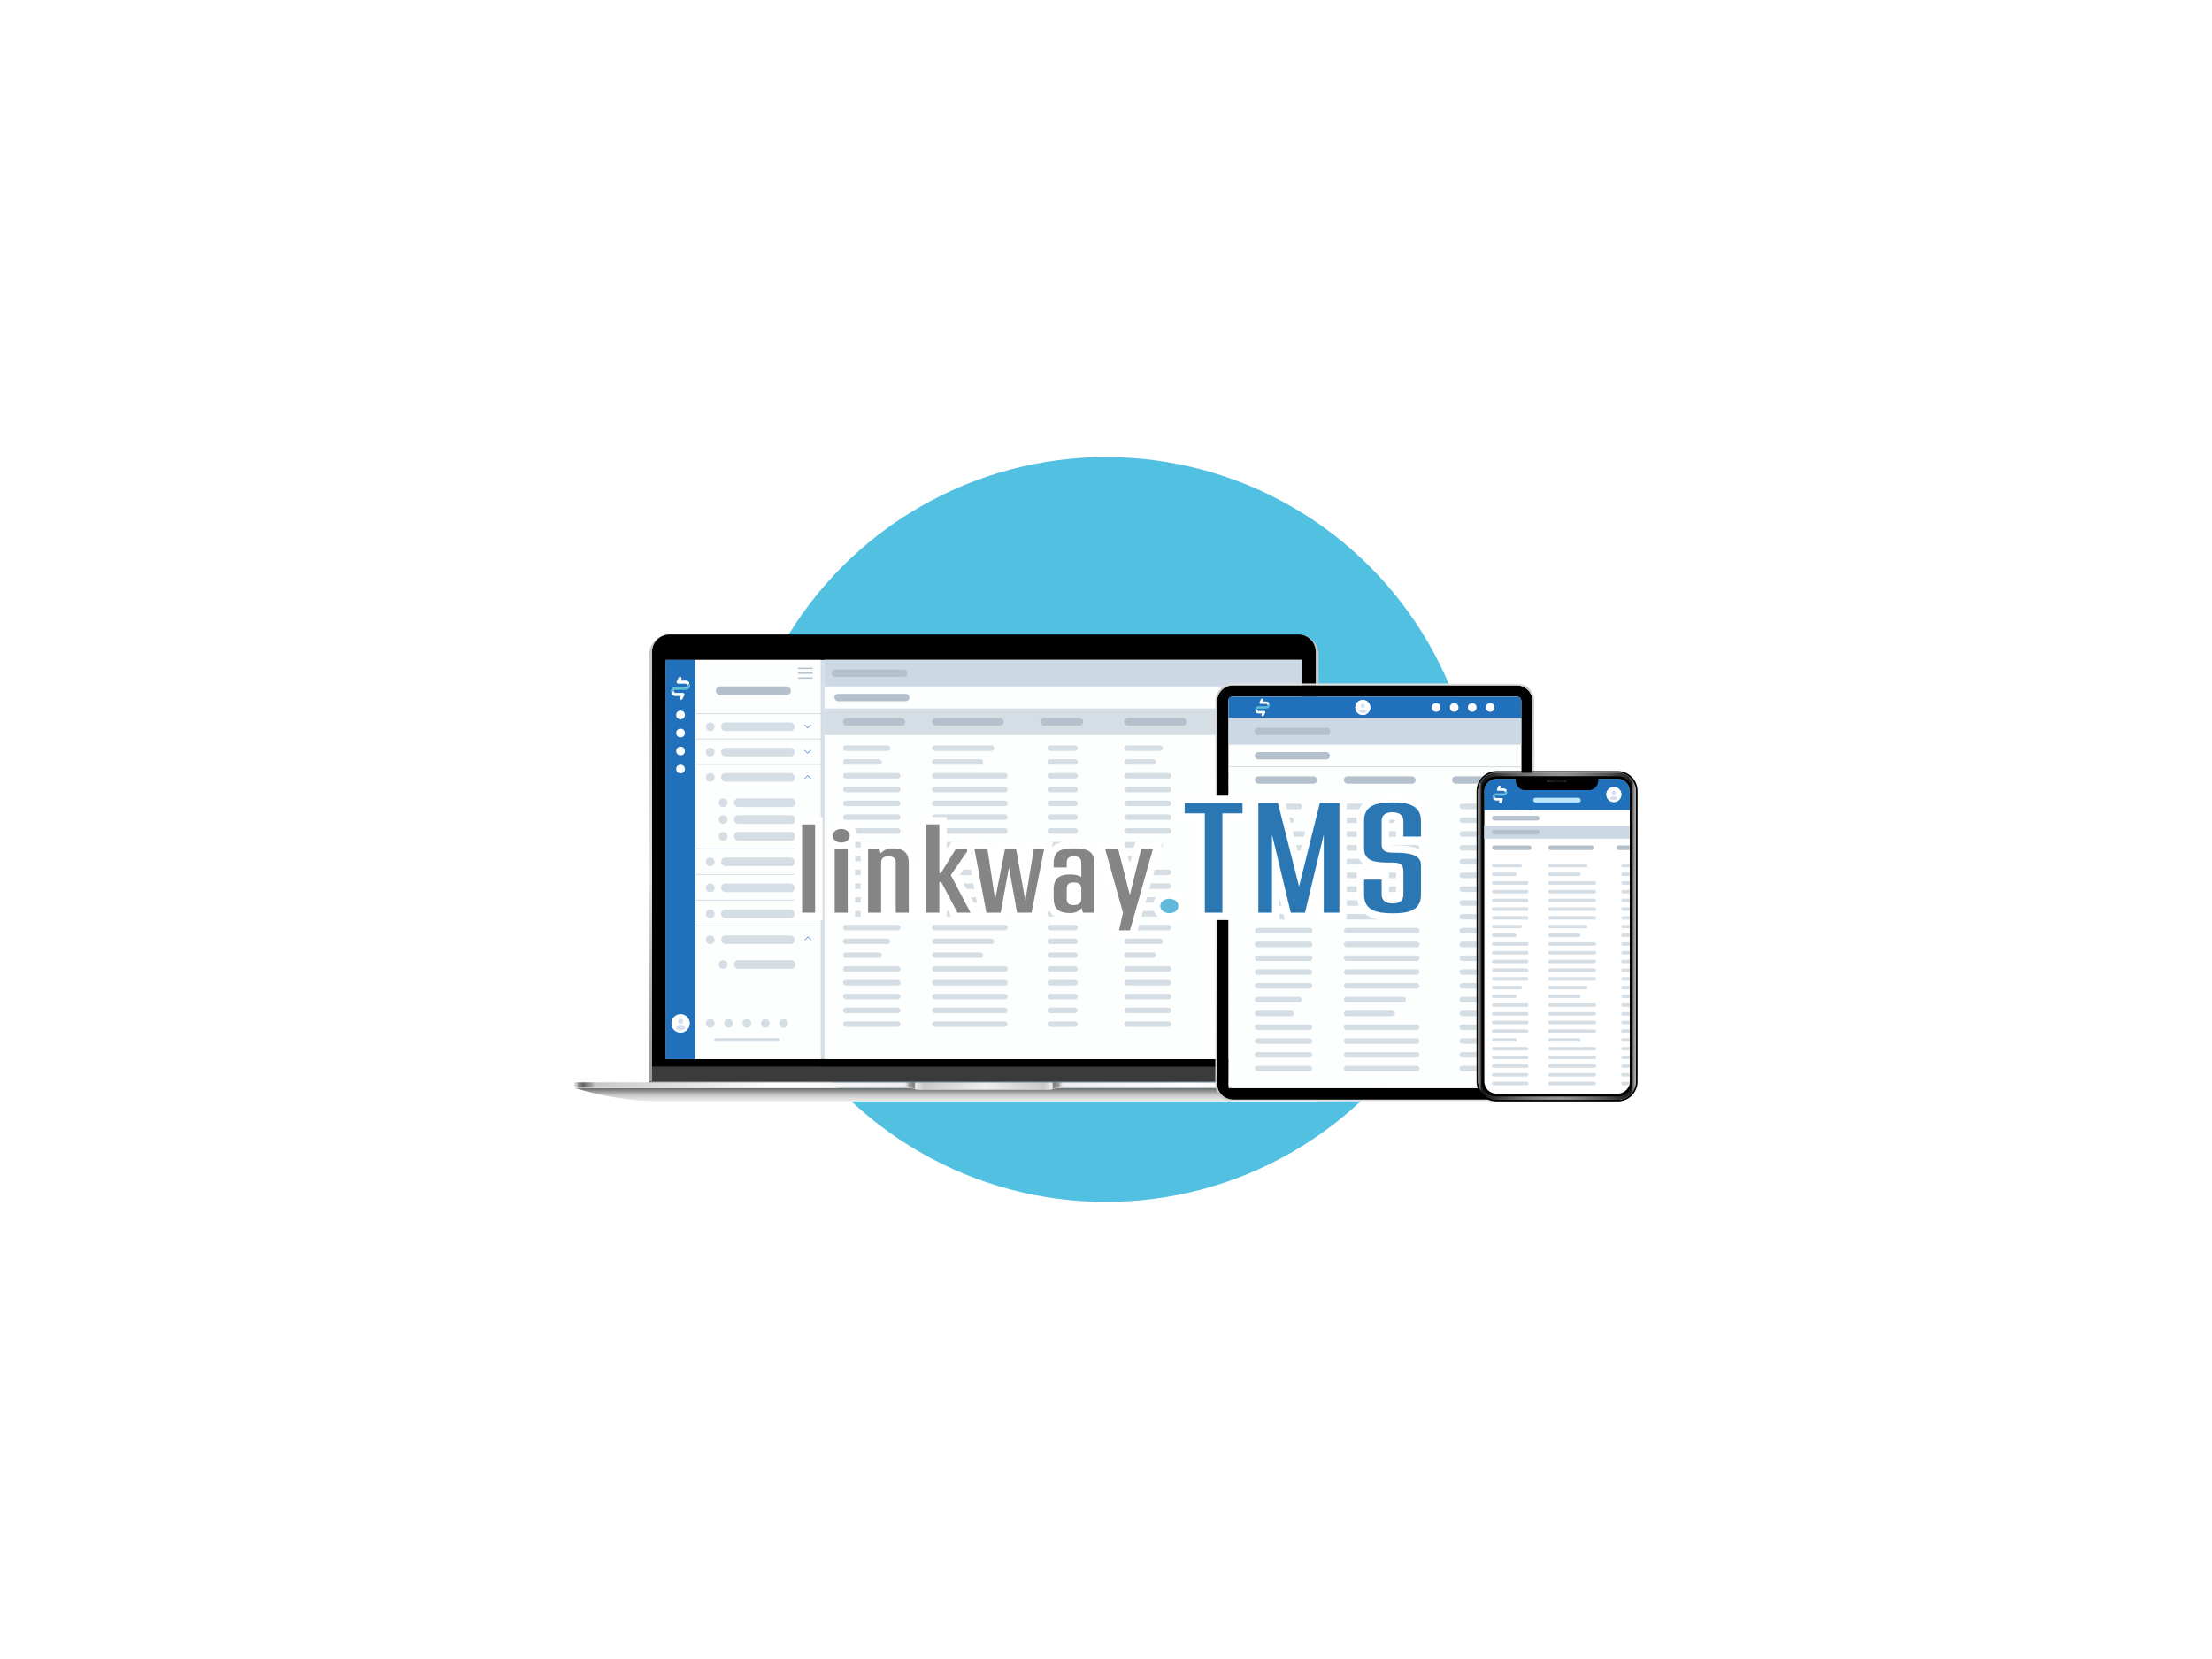 <svg xmlns="http://www.w3.org/2000/svg" xmlns:xlink="http://www.w3.org/1999/xlink" viewBox="0 0 1200 900"><defs><style>.cls-1,.cls-2{fill:none;}.cls-3{fill:url(#linear-gradient);}.cls-4{mask:url(#mask);}.cls-5{filter:url(#luminosity-noclip-2);}.cls-6,.cls-7{fill:#fff;}.cls-8{fill:#fdffff;}.cls-9{fill:#b4c1cc;}.cls-10{fill:#666;}.cls-11{fill:#858585;}.cls-12{fill:#bce6fb;}.cls-13{fill:#ccd8e4;}.cls-14{fill:#d6e0ee;}.cls-15{fill:#dfdfdf;}.cls-16{fill:#d5dde5;}.cls-17{fill:#2070bb;}.cls-18{fill:#52c0e0;}.cls-19{fill:#2a77b3;}.cls-20{fill:#3b3b3b;}.cls-21{fill:#61bcde;}.cls-22{fill:#61badc;}.cls-23{fill:url(#linear-gradient-9);mix-blend-mode:multiply;}.cls-7{mix-blend-mode:lighten;opacity:.2;}.cls-24{fill:url(#linear-gradient-8);}.cls-25{fill:url(#linear-gradient-3);}.cls-26{fill:url(#linear-gradient-4);}.cls-27{fill:url(#linear-gradient-2);}.cls-28{fill:url(#linear-gradient-6);}.cls-29{fill:url(#linear-gradient-7);}.cls-30{fill:url(#linear-gradient-5);}.cls-31{fill:url(#linear-gradient-14);}.cls-32{fill:url(#linear-gradient-18);}.cls-33{fill:url(#linear-gradient-15);}.cls-34{fill:url(#linear-gradient-19);}.cls-35{fill:url(#linear-gradient-16);}.cls-36{fill:url(#linear-gradient-17);}.cls-37{fill:url(#linear-gradient-13);}.cls-38{fill:url(#linear-gradient-12);}.cls-39{fill:url(#linear-gradient-10);}.cls-40{fill:url(#linear-gradient-11);}.cls-41{isolation:isolate;}.cls-42{mask:url(#mask-1);}.cls-2{stroke:#d5dde5;stroke-miterlimit:10;stroke-width:.5px;}</style><linearGradient id="linear-gradient" x1="533.77" y1="586.58" x2="533.77" y2="344.19" gradientTransform="matrix(1, 0, 0, 1, 0, 0)" gradientUnits="userSpaceOnUse"><stop offset="0" stop-color="#9a9a9a"></stop><stop offset=".09" stop-color="#a1a1a1"></stop><stop offset=".24" stop-color="#b7b7b7"></stop><stop offset=".42" stop-color="#dadada"></stop><stop offset=".45" stop-color="#e2e2e2"></stop><stop offset="1" stop-color="#c5c5c5"></stop></linearGradient><linearGradient id="linear-gradient-2" x1="533.76" y1="597.55" x2="533.76" y2="590.2" gradientTransform="matrix(1, 0, 0, 1, 0, 0)" gradientUnits="userSpaceOnUse"><stop offset="0" stop-color="#eee"></stop><stop offset=".46" stop-color="#cacaca"></stop><stop offset="1" stop-color="#666"></stop></linearGradient><linearGradient id="linear-gradient-3" x1="-10751.31" y1="589.28" x2="-10566.41" y2="589.28" gradientTransform="translate(-10254.75) rotate(-180) scale(1 -1)" gradientUnits="userSpaceOnUse"><stop offset="0" stop-color="#efefef"></stop><stop offset="0" stop-color="#e8e8e8"></stop><stop offset="0" stop-color="#d1d1d1"></stop><stop offset="0" stop-color="#c3c3c3"></stop><stop offset="0" stop-color="#bfbfbf"></stop><stop offset=".01" stop-color="#c2c2c2"></stop><stop offset=".02" stop-color="#ccc"></stop><stop offset=".02" stop-color="#d7d7d7"></stop><stop offset=".03" stop-color="#f5f5f5"></stop><stop offset=".4" stop-color="#fff"></stop><stop offset=".41" stop-color="#fff"></stop><stop offset=".94" stop-color="#e4e4e4"></stop><stop offset=".96" stop-color="#c1c1c1"></stop><stop offset=".97" stop-color="#b2b2b2"></stop><stop offset=".98" stop-color="#b6b6b6"></stop><stop offset=".99" stop-color="#c5c5c5"></stop><stop offset=".99" stop-color="#ddd"></stop><stop offset="1" stop-color="#f5f5f5"></stop></linearGradient><linearGradient id="linear-gradient-4" x1="-10751.31" y1="588.89" x2="-10566.41" y2="588.89" gradientTransform="translate(-10254.75) rotate(-180) scale(1 -1)" gradientUnits="userSpaceOnUse"><stop offset="0" stop-color="#e2e2e2"></stop><stop offset="0" stop-color="#c9c9c9"></stop><stop offset="0" stop-color="#a9a9a9"></stop><stop offset="0" stop-color="#929292"></stop><stop offset="0" stop-color="#848484"></stop><stop offset="0" stop-color="gray"></stop><stop offset=".01" stop-color="#838383"></stop><stop offset=".01" stop-color="#8d8d8d"></stop><stop offset=".02" stop-color="#9e9e9e"></stop><stop offset=".02" stop-color="#b0b0b0"></stop><stop offset=".03" stop-color="#eee"></stop><stop offset=".4" stop-color="#fff"></stop><stop offset=".41" stop-color="#fff"></stop><stop offset=".94" stop-color="#c8c8c8"></stop><stop offset=".95" stop-color="#9e9e9e"></stop><stop offset=".97" stop-color="#757575"></stop><stop offset=".97" stop-color="#666"></stop><stop offset=".98" stop-color="#6a6a6a"></stop><stop offset=".98" stop-color="#797979"></stop><stop offset=".99" stop-color="#919191"></stop><stop offset=".99" stop-color="#b2b2b2"></stop><stop offset="1" stop-color="#ddd"></stop><stop offset="1" stop-color="#eee"></stop></linearGradient><linearGradient id="linear-gradient-5" x1="570.94" x2="755.85" gradientTransform="matrix(1, 0, 0, 1, 0, 0)" xlink:href="#linear-gradient-3"></linearGradient><linearGradient id="linear-gradient-6" x1="496.56" y1="589.38" x2="570.94" y2="589.38" gradientTransform="matrix(1, 0, 0, 1, 0, 0)" gradientUnits="userSpaceOnUse"><stop offset="0" stop-color="#f5f5f5"></stop><stop offset=".06" stop-color="#e4e4e4"></stop><stop offset=".51" stop-color="#f5f5f5"></stop><stop offset=".94" stop-color="#e4e4e4"></stop><stop offset="1" stop-color="#f5f5f5"></stop></linearGradient><linearGradient id="linear-gradient-7" x1="570.94" x2="755.85" gradientTransform="matrix(1, 0, 0, 1, 0, 0)" xlink:href="#linear-gradient-4"></linearGradient><linearGradient id="linear-gradient-8" x1="496.56" y1="589" x2="570.94" y2="589" gradientTransform="matrix(1, 0, 0, 1, 0, 0)" gradientUnits="userSpaceOnUse"><stop offset="0" stop-color="#eee"></stop><stop offset=".06" stop-color="#c8c8c8"></stop><stop offset=".51" stop-color="#eee"></stop><stop offset=".94" stop-color="#c8c8c8"></stop><stop offset="1" stop-color="#eee"></stop></linearGradient><filter id="luminosity-noclip-2" x="420.59" y="342.61" width="294.79" height="244.57" color-interpolation-filters="sRGB" filterUnits="userSpaceOnUse"></filter><filter id="luminosity-noclip-3" x="420.59" y="-8642" width="294.79" height="32766" color-interpolation-filters="sRGB" filterUnits="userSpaceOnUse"></filter><mask id="mask-1" x="420.59" y="-8642" width="294.79" height="32766" maskUnits="userSpaceOnUse"></mask><linearGradient id="linear-gradient-9" x1="567.99" y1="587.18" x2="567.99" y2="342.61" gradientTransform="matrix(1, 0, 0, 1, 0, 0)" gradientUnits="userSpaceOnUse"><stop offset="0" stop-color="#000"></stop><stop offset=".37" stop-color="#010101"></stop><stop offset=".51" stop-color="#080808"></stop><stop offset=".6" stop-color="#141414"></stop><stop offset=".68" stop-color="#252525"></stop><stop offset=".75" stop-color="#3b3b3b"></stop><stop offset=".8" stop-color="#565656"></stop><stop offset=".86" stop-color="#777"></stop><stop offset=".91" stop-color="#9c9c9c"></stop><stop offset=".95" stop-color="#c7c7c7"></stop><stop offset=".99" stop-color="#f5f5f5"></stop><stop offset="1" stop-color="#fff"></stop></linearGradient><mask id="mask" x="420.59" y="342.61" width="294.79" height="244.57" maskUnits="userSpaceOnUse"><g class="cls-5"><g class="cls-42"><path class="cls-23" d="M704.31,342.61h-39.15l-244.57,244.57h294.79v-233.5c0-6.11-4.95-11.07-11.07-11.07Zm6.66,4.35l.03,.03s.03,.03,.04,.05l-.07-.07Z"></path></g></g></mask><linearGradient id="linear-gradient-10" x1="-4983.46" y1="6086.33" x2="-4974.3" y2="6086.33" gradientTransform="translate(-5340.46 5354.33) rotate(90) scale(1 -1)" gradientUnits="userSpaceOnUse"><stop offset="0" stop-color="#f0f0f0"></stop><stop offset=".06" stop-color="#dcdcdc"></stop><stop offset=".14" stop-color="#c6c6c6"></stop><stop offset=".24" stop-color="#b5b5b5"></stop><stop offset=".37" stop-color="#a9a9a9"></stop><stop offset=".54" stop-color="#a2a2a2"></stop><stop offset="1" stop-color="#a1a1a1"></stop></linearGradient><linearGradient id="linear-gradient-11" x1="-4765.76" y1="6086.32" x2="-4756.87" y2="6086.32" gradientTransform="translate(-5340.46 5354.33) rotate(90) scale(1 -1)" gradientUnits="userSpaceOnUse"><stop offset="0" stop-color="#a1a1a1"></stop><stop offset=".46" stop-color="#a2a2a2"></stop><stop offset=".63" stop-color="#a9a9a9"></stop><stop offset=".76" stop-color="#b5b5b5"></stop><stop offset=".86" stop-color="#c6c6c6"></stop><stop offset=".94" stop-color="#dcdcdc"></stop><stop offset="1" stop-color="#f0f0f0"></stop></linearGradient><linearGradient id="linear-gradient-12" x1="-4982.57" y1="6004.64" x2="-4757.76" y2="6004.64" gradientTransform="translate(-5340.46 5354.33) rotate(90) scale(1 -1)" gradientUnits="userSpaceOnUse"><stop offset="0" stop-color="#c9c9c9"></stop><stop offset=".48" stop-color="#f0f0f0"></stop><stop offset=".64" stop-color="#ebebeb"></stop><stop offset=".82" stop-color="#ddd"></stop><stop offset="1" stop-color="#c9c9c9"></stop></linearGradient><linearGradient id="linear-gradient-13" y1="6168.02" y2="6168.02" xlink:href="#linear-gradient-12"></linearGradient><linearGradient id="linear-gradient-14" x1="884.24" y1="507.97" x2="887.43" y2="507.97" gradientTransform="matrix(1, 0, 0, 1, 0, 0)" gradientUnits="userSpaceOnUse"><stop offset="0" stop-color="#f0f0f0"></stop><stop offset="0" stop-color="#ededed"></stop><stop offset=".14" stop-color="#b4b4b4"></stop><stop offset=".27" stop-color="#858585"></stop><stop offset=".4" stop-color="#606060"></stop><stop offset=".51" stop-color="#454545"></stop><stop offset=".62" stop-color="#353535"></stop><stop offset=".7" stop-color="#303030"></stop></linearGradient><linearGradient id="linear-gradient-15" x1="803.75" y1="591.74" x2="885.61" y2="591.74" gradientTransform="matrix(1, 0, 0, 1, 0, 0)" gradientUnits="userSpaceOnUse"><stop offset="0" stop-color="#131313"></stop><stop offset=".02" stop-color="#191919"></stop><stop offset=".13" stop-color="#444"></stop><stop offset=".24" stop-color="#666"></stop><stop offset=".35" stop-color="#7e7e7e"></stop><stop offset=".44" stop-color="#8c8c8c"></stop><stop offset=".52" stop-color="#929292"></stop><stop offset=".59" stop-color="#8a8a8a"></stop><stop offset=".69" stop-color="#757575"></stop><stop offset=".81" stop-color="#545454"></stop><stop offset=".95" stop-color="#252525"></stop><stop offset="1" stop-color="#131313"></stop></linearGradient><linearGradient id="linear-gradient-16" y1="424.2" x2="887.44" y2="424.2" xlink:href="#linear-gradient-15"></linearGradient><linearGradient id="linear-gradient-17" x1="801.92" y1="507.91" x2="803.81" y2="507.91" gradientTransform="matrix(1, 0, 0, 1, 0, 0)" gradientUnits="userSpaceOnUse"><stop offset="0" stop-color="#c8c8c8"></stop><stop offset=".23" stop-color="#9a9a9a"></stop><stop offset=".6" stop-color="#585858"></stop><stop offset=".86" stop-color="#2e2e2e"></stop><stop offset="1" stop-color="#1f1f1f"></stop></linearGradient><linearGradient id="linear-gradient-18" x1="884.24" y1="507.98" x2="887.43" y2="507.98" gradientTransform="matrix(1, 0, 0, 1, 0, 0)" gradientUnits="userSpaceOnUse"><stop offset="0" stop-color="#1f1f1f"></stop><stop offset=".14" stop-color="#2e2e2e"></stop><stop offset=".4" stop-color="#585858"></stop><stop offset=".77" stop-color="#9a9a9a"></stop><stop offset="1" stop-color="#c8c8c8"></stop></linearGradient><linearGradient id="linear-gradient-19" x1="839.16" y1="423.77" x2="849.65" y2="423.77" gradientTransform="matrix(1, 0, 0, 1, 0, 0)" gradientUnits="userSpaceOnUse"><stop offset="0" stop-color="#303030"></stop><stop offset=".12" stop-color="#232323"></stop><stop offset=".3" stop-color="#171717"></stop><stop offset=".48" stop-color="#131313"></stop><stop offset=".78" stop-color="#141414"></stop><stop offset=".89" stop-color="#1b1b1b"></stop><stop offset=".96" stop-color="#272727"></stop><stop offset="1" stop-color="#303030"></stop></linearGradient></defs><g class="cls-41"><g id="Warstwa_1"><g><g><circle class="cls-18" cx="600" cy="450" r="202.05"></circle><g><g><g><g><path class="cls-3" d="M704.34,344.19H363.23c-6.11,0-11.07,4.96-11.07,11.07v231.33h1.58v-232.91c0-.49,.04-.97,.11-1.44,.02-.16,.05-.31,.08-.47,.03-.15,.07-.31,.11-.46,.04-.15,.08-.3,.13-.45,.39-1.26,1.04-2.41,1.88-3.38,.1-.11,.2-.23,.31-.34,.05-.05,.1-.11,.16-.16,.48-.48,1.02-.91,1.59-1.28,.19-.12,.39-.24,.59-.35,.2-.11,.41-.21,.61-.31h0c.14-.06,.28-.12,.42-.18h0c1.07-.42,2.24-.66,3.47-.66h341.1c1.63,0,3.17,.41,4.51,1.14,.2,.11,.4,.23,.59,.35,.25,.16,.5,.34,.74,.53h0c.12,.1,.24,.19,.35,.29h0c.17,.15,.34,.31,.5,.47,.05,.05,.11,.11,.16,.16,.11,.11,.21,.22,.31,.34,1.44,1.66,2.31,3.82,2.31,6.19v232.91h1.6v-232.02c-.36-5.79-5.17-10.37-11.04-10.37Z"></path><path d="M713.78,353.67v225.14H353.75v-225.14c0-5.22,4.25-9.46,9.46-9.46h341.1c5.22,0,9.46,4.25,9.46,9.46Z"></path><g><path class="cls-27" d="M311.66,590.2c15.62,4.87,31.88,7.35,48.24,7.35h347.72c16.36,0,32.63-2.48,48.24-7.35H311.66Z"></path><path class="cls-25" d="M311.66,587.56v2.64h179.06c1.76,0,3.52,.25,5.23,.66,.2,.05,.41,.09,.61,.13v-3.43h-184.9Z"></path><path class="cls-26" d="M311.66,587.18v2.64h179.06c1.76,0,3.52,.25,5.23,.66,.2,.05,.41,.09,.61,.13v-3.43h-184.9Z"></path><rect class="cls-20" x="353.75" y="578.81" width="360.03" height="7.77"></rect><path class="cls-30" d="M755.85,587.56v2.64h-179.06c-1.76,0-3.52,.25-5.23,.66-.2,.05-.41,.09-.61,.13v-3.43h184.9Z"></path><path class="cls-28" d="M570.94,587.56v3.43c-.76,.14-1.54,.22-2.32,.22h-69.75c-.78,0-1.55-.07-2.32-.22v-3.43h74.38Z"></path><path class="cls-29" d="M755.85,587.18v2.64h-179.06c-1.76,0-3.52,.25-5.23,.66-.2,.05-.41,.09-.61,.13v-3.43h184.9Z"></path><path class="cls-24" d="M570.94,587.18v3.43c-.76,.14-1.54,.22-2.32,.22h-69.75c-.78,0-1.55-.07-2.32-.22v-3.43h74.38Z"></path><polygon class="cls-10" points="715.38 586.58 715.38 587.18 713.78 587.18 713.78 587.18 353.75 587.18 353.75 587.18 352.17 587.18 352.17 586.58 715.38 586.58"></polygon></g></g><rect class="cls-16" x="361.2" y="358" width="345.13" height="216.51"></rect><g class="cls-4"><path class="cls-7" d="M704.31,342.61h-39.15l-244.57,244.57h294.79v-233.5c0-6.11-4.95-11.07-11.07-11.07Zm6.66,4.35l.03,.03s.03,.03,.04,.05l-.07-.07Z"></path></g></g><rect class="cls-8" x="447.26" y="358" width="259.07" height="216.51"></rect><rect class="cls-8" x="377.13" y="358" width="68.13" height="216.51"></rect><rect class="cls-17" x="361.2" y="358" width="15.86" height="216.51"></rect><rect class="cls-16" x="447.26" y="384.36" width="259.07" height="14.38"></rect><rect class="cls-13" x="447.26" y="358" width="259.07" height="14.38"></rect><g><path class="cls-6" d="M367.89,370.89h4.03c.46,0,.84,.38,.84,.84,0,.25-.11,.47-.28,.62,.82-.36,1.41-1.15,1.48-2.09-.02-.03-.04-.06-.06-.08l-.03-.03s-.02-.02-.03-.03l-.03-.03-.03-.03-.03-.03s-.04-.05-.07-.07l-.03-.03c-.1-.09-.2-.18-.31-.26-.02-.02-.05-.03-.07-.05-.03-.02-.05-.03-.08-.05l-.04-.02c-.05-.03-.11-.06-.16-.08l-.04-.02-.04-.02-.04-.02-.04-.02-.04-.02-.05-.02h-.04l-.04-.03c-.12-.04-.24-.06-.36-.08h-.08l-.05-.02h-.06s-.03,0-.05,0c-.03,0-.06,0-.1,0h-2.64l.34-.71c.22-.46,.09-.9-.28-1.17-.15-.11-.32-.16-.49-.16-.26,0-.49,.06-.71,.34l-.94,1.95c-.1,.19-.19,.35-.19,.57,0,.46,.38,.84,.84,.84"></path><path class="cls-21" d="M374.44,371.65s0-.06,0-.1v-.07c-.01-.07-.02-.13-.03-.2,0-.05-.02-.09-.03-.14v-.03h-.01v-.04l-.02-.03s-.01-.04-.02-.06c0-.03-.02-.06-.03-.09h0v-.05l-.02-.02c-.32,.99-1.23,1.7-2.32,1.73h-5.48c-.63,0-1.2,.23-1.64,.61h-.01c-.06,.06-.11,.12-.17,.17-.01,.01-.03,.03-.04,.04-.01,.01-.03,.03-.04,.04-.01,.01-.03,.03-.04,.05-.01,.02-.02,.03-.04,.05l-.04,.05-.03,.05s-.02,.03-.03,.05c-.01,.02-.02,.03-.03,.05l-.02,.04s-.02,.04-.04,.06c-.01,.02-.02,.03-.03,.05l-.03,.05s-.02,.04-.03,.05l-.03,.05-.02,.05-.02,.05-.02,.05s-.01,.04-.02,.06c0,.02-.01,.04-.02,.06v.04l-.02,.04c-.03,.09-.05,.19-.07,.29,0,.04-.01,.08-.02,.12,0,.02,0,.04,0,.06h0s0,.04,0,.06c0,.02,0,.05,0,.07v.11s0,.05,0,.07c0,.03,0,.06,0,.1v.07c.01,.07,.02,.13,.03,.2,0,.05,.02,.09,.03,.14v.03h0v.04l.02,.03s.01,.04,.02,.06c0,.03,.02,.06,.03,.09h0v.05l.02,.02c.32-.99,1.23-1.71,2.32-1.73h5.48c.63,0,1.2-.23,1.64-.61h0c.06-.06,.11-.12,.17-.17,.01-.01,.03-.03,.04-.04,.01-.01,.03-.03,.04-.04,.01-.01,.03-.03,.04-.05,.01-.01,.02-.03,.04-.05l.04-.05s.02-.03,.03-.05c.01-.02,.02-.03,.03-.05,.01-.02,.02-.03,.03-.05l.03-.04s.02-.04,.04-.06c.01-.02,.02-.03,.03-.05l.03-.05s.02-.04,.03-.05c0-.02,.02-.04,.03-.05l.02-.05,.02-.05,.02-.05s.01-.04,.02-.06c0-.02,.01-.04,.02-.06v-.04l.02-.04c.03-.09,.05-.19,.07-.29,0-.04,.01-.08,.02-.12,0-.02,0-.04,0-.06h0s0-.04,0-.06c0-.02,0-.05,0-.07v-.11s0-.05,0-.07"></path><path class="cls-6" d="M370.51,375.91h-4.03c-.46,0-.84-.38-.84-.84,0-.25,.11-.47,.28-.62-.82,.36-1.41,1.15-1.48,2.09,.02,.03,.04,.06,.06,.08l.03,.03,.03,.03,.03,.03,.03,.03,.03,.03s.04,.05,.07,.07l.03,.03c.1,.09,.2,.18,.31,.26,.02,.02,.05,.03,.07,.05,.03,.02,.05,.03,.08,.05l.04,.02c.05,.03,.11,.06,.16,.08l.04,.02,.04,.02,.04,.02,.04,.02,.04,.02,.05,.02h.04l.04,.03c.12,.04,.24,.06,.36,.08,.01,0,.03,0,.04,0h.14l.05,.02s.06,0,.1,0h2.64l-.34,.71c-.22,.46-.09,.9,.28,1.17,.15,.11,.32,.16,.49,.16,.26,0,.49-.06,.71-.35l.94-1.95c.1-.19,.19-.35,.19-.57,0-.46-.37-.84-.84-.84"></path></g><circle class="cls-14" cx="369.2" cy="555.16" r="4.96"></circle><rect class="cls-9" x="388.3" y="372.34" width="40.76" height="4.69" rx="2.35" ry="2.35"></rect><rect class="cls-9" x="451.29" y="363.19" width="40.76" height="4" rx="1.5" ry="1.5"></rect><rect class="cls-9" x="452.62" y="376.4" width="40.76" height="4" rx="2" ry="2"></rect><rect class="cls-9" x="457.31" y="389.55" width="33.83" height="4" rx="2" ry="2"></rect><rect class="cls-9" x="505.59" y="389.55" width="38.99" height="4" rx="2" ry="2"></rect><rect class="cls-9" x="564.28" y="389.55" width="23.33" height="4" rx="2" ry="2"></rect><rect class="cls-9" x="609.96" y="389.55" width="33.71" height="4" rx="2" ry="2"></rect><rect class="cls-9" x="660.82" y="389.55" width="33.71" height="4" rx="2" ry="2"></rect><rect class="cls-16" x="457.31" y="404.37" width="25.67" height="3" rx="1.5" ry="1.5"></rect><rect class="cls-16" x="505.59" y="404.37" width="33.74" height="3" rx="1.5" ry="1.5"></rect><rect class="cls-16" x="568.37" y="404.37" width="16.33" height="3" rx="1.5" ry="1.5"></rect><rect class="cls-16" x="609.96" y="404.37" width="20.9" height="3" rx="1.5" ry="1.5"></rect><rect class="cls-16" x="660.82" y="404.37" width="20.9" height="3" rx="1.5" ry="1.5"></rect><rect class="cls-16" x="457.31" y="419.35" width="31.23" height="3" rx="1.5" ry="1.5"></rect><rect class="cls-16" x="505.59" y="419.35" width="41.06" height="3" rx="1.5" ry="1.5"></rect><rect class="cls-16" x="568.37" y="419.35" width="16.33" height="3" rx="1.5" ry="1.5"></rect><rect class="cls-16" x="609.96" y="419.35" width="25.43" height="3" rx="1.5" ry="1.5"></rect><rect class="cls-16" x="660.82" y="419.35" width="25.43" height="3" rx="1.5" ry="1.5"></rect><rect class="cls-16" x="457.31" y="426.83" width="31.23" height="3" rx="1.5" ry="1.5"></rect><rect class="cls-16" x="505.59" y="426.83" width="41.06" height="3" rx="1.5" ry="1.5"></rect><rect class="cls-16" x="568.37" y="426.83" width="16.33" height="3" rx="1.5" ry="1.5"></rect><rect class="cls-16" x="609.96" y="426.83" width="25.43" height="3" rx="1.5" ry="1.5"></rect><rect class="cls-16" x="660.82" y="426.83" width="25.43" height="3" rx="1.5" ry="1.5"></rect><rect class="cls-16" x="457.31" y="434.32" width="31.23" height="3" rx="1.5" ry="1.5"></rect><rect class="cls-16" x="505.59" y="434.32" width="41.06" height="3" rx="1.5" ry="1.5"></rect><rect class="cls-16" x="568.37" y="434.32" width="16.33" height="3" rx="1.5" ry="1.5"></rect><rect class="cls-16" x="609.96" y="434.32" width="25.43" height="3" rx="1.5" ry="1.5"></rect><rect class="cls-16" x="660.82" y="434.32" width="25.43" height="3" rx="1.5" ry="1.5"></rect><rect class="cls-16" x="457.31" y="441.8" width="31.23" height="3" rx="1.5" ry="1.5"></rect><rect class="cls-16" x="505.59" y="441.8" width="41.06" height="3" rx="1.5" ry="1.5"></rect><rect class="cls-16" x="568.37" y="441.8" width="16.33" height="3" rx="1.5" ry="1.5"></rect><rect class="cls-16" x="609.96" y="441.8" width="25.43" height="3" rx="1.5" ry="1.5"></rect><rect class="cls-16" x="660.82" y="441.8" width="25.43" height="3" rx="1.5" ry="1.5"></rect><rect class="cls-16" x="457.31" y="449.29" width="31.23" height="3" rx="1.5" ry="1.5"></rect><rect class="cls-16" x="505.59" y="449.29" width="41.06" height="3" rx="1.5" ry="1.5"></rect><rect class="cls-16" x="568.37" y="449.29" width="16.33" height="3" rx="1.5" ry="1.5"></rect><rect class="cls-16" x="609.96" y="449.29" width="25.43" height="3" rx="1.5" ry="1.5"></rect><rect class="cls-16" x="660.82" y="449.29" width="25.43" height="3" rx="1.5" ry="1.5"></rect><rect class="cls-16" x="457.31" y="411.86" width="21.14" height="3" rx="1.5" ry="1.5"></rect><rect class="cls-16" x="505.59" y="411.86" width="27.79" height="3" rx="1.5" ry="1.5"></rect><rect class="cls-16" x="568.37" y="411.86" width="16.33" height="3" rx="1.5" ry="1.5"></rect><rect class="cls-16" x="609.96" y="411.86" width="17.21" height="3" rx="1.5" ry="1.5"></rect><rect class="cls-16" x="660.82" y="411.86" width="17.21" height="3" rx="1.5" ry="1.5"></rect><rect class="cls-16" x="457.31" y="456.77" width="25.67" height="3" rx="1.5" ry="1.5"></rect><rect class="cls-16" x="568.37" y="456.77" width="16.33" height="3" rx="1.5" ry="1.5"></rect><rect class="cls-16" x="505.59" y="456.77" width="33.74" height="3" rx="1.5" ry="1.5"></rect><rect class="cls-16" x="609.96" y="456.77" width="20.9" height="3" rx="1.5" ry="1.5"></rect><rect class="cls-16" x="660.82" y="456.77" width="20.9" height="3" rx="1.5" ry="1.5"></rect><rect class="cls-16" x="457.31" y="471.74" width="31.23" height="3" rx="1.5" ry="1.5"></rect><rect class="cls-16" x="568.37" y="471.74" width="16.33" height="3" rx="1.5" ry="1.5"></rect><rect class="cls-16" x="505.59" y="471.74" width="41.06" height="3" rx="1.5" ry="1.5"></rect><rect class="cls-16" x="609.96" y="471.74" width="25.43" height="3" rx="1.5" ry="1.5"></rect><rect class="cls-16" x="660.82" y="471.74" width="25.43" height="3" rx="1.5" ry="1.5"></rect><rect class="cls-16" x="457.31" y="479.23" width="31.23" height="3" rx="1.5" ry="1.5"></rect><rect class="cls-16" x="568.37" y="479.23" width="16.33" height="3" rx="1.5" ry="1.5"></rect><rect class="cls-16" x="505.59" y="479.23" width="41.06" height="3" rx="1.5" ry="1.5"></rect><rect class="cls-16" x="609.96" y="479.23" width="25.43" height="3" rx="1.5" ry="1.5"></rect><rect class="cls-16" x="660.82" y="479.23" width="25.43" height="3" rx="1.5" ry="1.5"></rect><rect class="cls-16" x="457.31" y="486.72" width="31.23" height="3" rx="1.5" ry="1.5"></rect><rect class="cls-16" x="568.37" y="486.72" width="16.33" height="3" rx="1.5" ry="1.5"></rect><rect class="cls-16" x="505.59" y="486.72" width="41.06" height="3" rx="1.5" ry="1.5"></rect><rect class="cls-16" x="609.96" y="486.72" width="25.43" height="3" rx="1.5" ry="1.5"></rect><rect class="cls-16" x="660.82" y="486.72" width="25.43" height="3" rx="1.5" ry="1.5"></rect><rect class="cls-16" x="457.31" y="494.2" width="31.23" height="3" rx="1.5" ry="1.5"></rect><rect class="cls-16" x="568.37" y="494.2" width="16.33" height="3" rx="1.5" ry="1.5"></rect><rect class="cls-16" x="505.59" y="494.2" width="41.06" height="3" rx="1.5" ry="1.5"></rect><rect class="cls-16" x="609.96" y="494.2" width="25.43" height="3" rx="1.5" ry="1.5"></rect><rect class="cls-16" x="660.82" y="494.2" width="25.43" height="3" rx="1.5" ry="1.5"></rect><rect class="cls-16" x="457.31" y="501.69" width="31.23" height="3" rx="1.5" ry="1.5"></rect><rect class="cls-16" x="568.37" y="501.69" width="16.33" height="3" rx="1.5" ry="1.5"></rect><rect class="cls-16" x="505.59" y="501.69" width="41.06" height="3" rx="1.5" ry="1.5"></rect><rect class="cls-16" x="609.96" y="501.69" width="25.43" height="3" rx="1.5" ry="1.5"></rect><rect class="cls-16" x="660.82" y="501.69" width="25.43" height="3" rx="1.5" ry="1.5"></rect><rect class="cls-16" x="457.31" y="464.26" width="21.14" height="3" rx="1.5" ry="1.5"></rect><rect class="cls-16" x="568.37" y="464.26" width="16.33" height="3" rx="1.5" ry="1.5"></rect><rect class="cls-16" x="505.59" y="464.26" width="27.79" height="3" rx="1.5" ry="1.5"></rect><rect class="cls-16" x="609.96" y="464.26" width="17.21" height="3" rx="1.5" ry="1.5"></rect><rect class="cls-16" x="660.82" y="464.26" width="17.21" height="3" rx="1.5" ry="1.5"></rect><rect class="cls-16" x="457.31" y="509.17" width="25.67" height="3" rx="1.5" ry="1.5"></rect><rect class="cls-16" x="568.37" y="509.17" width="16.33" height="3" rx="1.5" ry="1.5"></rect><rect class="cls-16" x="505.59" y="509.17" width="33.74" height="3" rx="1.5" ry="1.5"></rect><rect class="cls-16" x="609.96" y="509.17" width="20.9" height="3" rx="1.5" ry="1.5"></rect><rect class="cls-16" x="660.82" y="509.17" width="20.9" height="3" rx="1.5" ry="1.5"></rect><rect class="cls-16" x="457.31" y="524.14" width="31.23" height="3" rx="1.5" ry="1.5"></rect><rect class="cls-16" x="568.37" y="524.14" width="16.33" height="3" rx="1.5" ry="1.5"></rect><rect class="cls-16" x="505.59" y="524.14" width="41.06" height="3" rx="1.5" ry="1.5"></rect><rect class="cls-16" x="609.96" y="524.14" width="25.43" height="3" rx="1.5" ry="1.5"></rect><rect class="cls-16" x="660.82" y="524.14" width="25.43" height="3" rx="1.5" ry="1.5"></rect><rect class="cls-16" x="457.31" y="531.63" width="31.23" height="3" rx="1.5" ry="1.5"></rect><rect class="cls-16" x="568.37" y="531.63" width="16.33" height="3" rx="1.5" ry="1.5"></rect><rect class="cls-16" x="505.59" y="531.63" width="41.06" height="3" rx="1.5" ry="1.5"></rect><rect class="cls-16" x="609.96" y="531.63" width="25.43" height="3" rx="1.5" ry="1.5"></rect><rect class="cls-16" x="660.82" y="531.63" width="25.43" height="3" rx="1.5" ry="1.5"></rect><rect class="cls-16" x="457.31" y="539.11" width="31.23" height="3" rx="1.5" ry="1.5"></rect><rect class="cls-16" x="568.37" y="539.11" width="16.33" height="3" rx="1.5" ry="1.5"></rect><rect class="cls-16" x="505.59" y="539.11" width="41.06" height="3" rx="1.5" ry="1.5"></rect><rect class="cls-16" x="609.96" y="539.11" width="25.43" height="3" rx="1.5" ry="1.5"></rect><rect class="cls-16" x="660.82" y="539.11" width="25.43" height="3" rx="1.5" ry="1.5"></rect><rect class="cls-16" x="457.31" y="546.6" width="31.23" height="3" rx="1.5" ry="1.5"></rect><rect class="cls-16" x="568.37" y="546.6" width="16.33" height="3" rx="1.5" ry="1.5"></rect><rect class="cls-16" x="505.59" y="546.6" width="41.06" height="3" rx="1.5" ry="1.5"></rect><rect class="cls-16" x="609.96" y="546.6" width="25.43" height="3" rx="1.5" ry="1.5"></rect><rect class="cls-16" x="660.82" y="546.6" width="25.43" height="3" rx="1.5" ry="1.5"></rect><rect class="cls-16" x="457.31" y="554.08" width="31.23" height="3" rx="1.5" ry="1.5"></rect><rect class="cls-16" x="568.37" y="554.08" width="16.33" height="3" rx="1.5" ry="1.5"></rect><rect class="cls-16" x="505.59" y="554.08" width="41.06" height="3" rx="1.5" ry="1.5"></rect><rect class="cls-16" x="609.96" y="554.08" width="25.43" height="3" rx="1.5" ry="1.5"></rect><rect class="cls-16" x="660.82" y="554.08" width="25.43" height="3" rx="1.5" ry="1.5"></rect><rect class="cls-16" x="457.31" y="516.66" width="21.14" height="3" rx="1.5" ry="1.5"></rect><rect class="cls-16" x="568.37" y="516.66" width="16.33" height="3" rx="1.5" ry="1.5"></rect><rect class="cls-16" x="505.59" y="516.66" width="27.79" height="3" rx="1.5" ry="1.5"></rect><rect class="cls-16" x="609.96" y="516.66" width="17.21" height="3" rx="1.5" ry="1.5"></rect><rect class="cls-16" x="660.82" y="516.66" width="17.21" height="3" rx="1.5" ry="1.5"></rect><g><circle class="cls-16" cx="385.3" cy="394.24" r="2.35"></circle><rect class="cls-16" x="391.17" y="391.9" width="39.95" height="4.69" rx="2.35" ry="2.35"></rect></g><g><circle class="cls-6" cx="369.2" cy="387.87" r="2.35"></circle><circle class="cls-6" cx="369.2" cy="397.65" r="2.35"></circle><circle class="cls-6" cx="369.2" cy="407.42" r="2.35"></circle><circle class="cls-6" cx="369.2" cy="417.2" r="2.35"></circle></g><g><rect class="cls-16" x="387.46" y="563.12" width="35.49" height="2" rx="1" ry="1"></rect><g><circle class="cls-16" cx="385.3" cy="555.16" r="2.35"></circle><circle class="cls-16" cx="395.25" cy="555.16" r="2.35"></circle><circle class="cls-16" cx="405.2" cy="555.16" r="2.35"></circle><circle class="cls-16" cx="415.15" cy="555.16" r="2.35"></circle><circle class="cls-16" cx="425.1" cy="555.16" r="2.35"></circle></g></g><g><circle class="cls-16" cx="385.3" cy="407.98" r="2.35"></circle><rect class="cls-16" x="391.17" y="405.64" width="39.95" height="4.69" rx="2.35" ry="2.35"></rect></g><g><circle class="cls-16" cx="385.3" cy="421.72" r="2.35"></circle><rect class="cls-16" x="391.17" y="419.38" width="39.95" height="4.69" rx="2.35" ry="2.35"></rect></g><g><circle class="cls-16" cx="385.3" cy="467.57" r="2.35"></circle><rect class="cls-16" x="391.17" y="465.23" width="39.95" height="4.69" rx="2.35" ry="2.35"></rect></g><g><circle class="cls-16" cx="385.3" cy="481.66" r="2.35"></circle><rect class="cls-16" x="391.17" y="479.31" width="39.95" height="4.69" rx="2.35" ry="2.35"></rect></g><g><circle class="cls-16" cx="385.3" cy="495.74" r="2.35"></circle><rect class="cls-16" x="391.17" y="493.4" width="39.95" height="4.69" rx="2.35" ry="2.35"></rect></g><g><circle class="cls-16" cx="385.3" cy="509.83" r="2.35"></circle><rect class="cls-16" x="391.17" y="507.48" width="39.95" height="4.69" rx="2.35" ry="2.35"></rect></g><g><circle class="cls-16" cx="392.27" cy="435.46" r="2.35"></circle><rect class="cls-16" x="398.13" y="433.12" width="33.45" height="4.69" rx="2.35" ry="2.35"></rect></g><g><circle class="cls-16" cx="392.27" cy="444.59" r="2.35"></circle><rect class="cls-16" x="398.13" y="442.24" width="33.45" height="4.69" rx="2.35" ry="2.35"></rect></g><g><circle class="cls-16" cx="392.27" cy="523.22" r="2.35"></circle><rect class="cls-16" x="398.13" y="520.87" width="33.45" height="4.69" rx="2.35" ry="2.35"></rect></g><g><circle class="cls-16" cx="392.27" cy="453.71" r="2.35"></circle><rect class="cls-16" x="398.13" y="451.36" width="33.45" height="4.69" rx="2.35" ry="2.35"></rect></g><line class="cls-2" x1="377.13" y1="387.16" x2="445.9" y2="387.16"></line><line class="cls-2" x1="377.13" y1="400.92" x2="445.9" y2="400.92"></line><line class="cls-2" x1="377.13" y1="414.68" x2="445.9" y2="414.68"></line><line class="cls-2" x1="377.13" y1="460.46" x2="445.9" y2="460.46"></line><line class="cls-2" x1="377.13" y1="474.4" x2="445.9" y2="474.4"></line><line class="cls-2" x1="377.13" y1="488.33" x2="445.9" y2="488.33"></line><line class="cls-2" x1="377.13" y1="502.26" x2="445.9" y2="502.26"></line><path class="cls-17" d="M438.34,508.46l1.56,1.56c.05,.05,.14,.05,.2,0,.05-.05,.05-.14,0-.2l-1.66-1.66c-.05-.05-.14-.05-.2,0l-1.66,1.66c-.05,.05-.05,.14,0,.2,.05,.05,.14,.05,.19,0l1.56-1.56Z"></path><path class="cls-17" d="M438.34,495.93l-1.56-1.56c-.05-.05-.14-.05-.2,0-.05,.05-.05,.14,0,.2l1.66,1.66c.05,.05,.14,.05,.2,0l1.66-1.66c.05-.05,.05-.14,0-.2-.05-.05-.14-.05-.19,0l-1.56,1.56Z"></path><path class="cls-17" d="M438.09,468.06l-1.56-1.56c-.05-.05-.14-.05-.2,0-.05,.05-.05,.14,0,.2l1.66,1.66c.05,.05,.14,.05,.2,0l1.66-1.66c.05-.05,.05-.14,0-.2-.05-.05-.14-.05-.19,0l-1.56,1.56Z"></path><path class="cls-17" d="M438.09,482l-1.56-1.56c-.05-.05-.14-.05-.2,0-.05,.05-.05,.14,0,.2l1.66,1.66c.05,.05,.14,.05,.2,0l1.66-1.66c.05-.05,.05-.14,0-.2-.05-.05-.14-.05-.19,0l-1.56,1.56Z"></path><path class="cls-17" d="M438.19,394.67l-1.56-1.56c-.05-.05-.14-.05-.2,0-.05,.05-.05,.14,0,.2l1.66,1.66c.05,.05,.14,.05,.2,0l1.66-1.66c.05-.05,.05-.14,0-.2-.05-.05-.14-.05-.19,0l-1.56,1.56Z"></path><path class="cls-17" d="M438.19,408.43l-1.56-1.56c-.05-.05-.14-.05-.2,0-.05,.05-.05,.14,0,.2l1.66,1.66c.05,.05,.14,.05,.2,0l1.66-1.66c.05-.05,.05-.14,0-.2-.05-.05-.14-.05-.19,0l-1.56,1.56Z"></path><path class="cls-17" d="M438.19,420.92l1.56,1.56c.05,.05,.14,.05,.2,0,.05-.05,.05-.14,0-.2l-1.66-1.66c-.05-.05-.14-.05-.2,0l-1.66,1.66c-.05,.05-.05,.14,0,.2,.05,.05,.14,.05,.19,0l1.56-1.56Z"></path><g id="Menu"><path class="cls-9" d="M433.09,362.95h7.63c.14,0,.25-.17,.25-.37s-.11-.37-.25-.37h-7.63c-.14,0-.25,.17-.25,.37s.11,.37,.25,.37Z"></path><path class="cls-9" d="M440.72,364.82h-7.63c-.14,0-.25,.17-.25,.37s.11,.37,.25,.37h7.63c.14,0,.25-.17,.25-.37s-.11-.37-.25-.37Z"></path><path class="cls-9" d="M440.61,367.44h-7.4c-.2,0-.37,.17-.37,.37s.17,.37,.37,.37h7.4c.2,0,.37-.17,.37-.37,0-.21-.17-.37-.37-.37Z"></path></g><path class="cls-6" d="M369.2,550.2c-2.74,0-4.96,2.22-4.96,4.96s2.22,4.96,4.96,4.96,4.96-2.22,4.96-4.96-2.22-4.96-4.96-4.96Zm0,2.48c.77,0,1.39,.62,1.39,1.39s-.62,1.39-1.39,1.39-1.39-.62-1.39-1.39,.62-1.39,1.39-1.39Zm0,6.2c-1.03,0-1.95-.42-2.63-1.09,.31-.81,1.09-1.39,2.01-1.39h1.24c.92,0,1.7,.58,2.01,1.39-.67,.67-1.6,1.09-2.63,1.09Z"></path></g><g><g><g><path class="cls-1" d="M668.26,597.44c.24,.02,.48,.03,.72,.03h153.78c.24,0,.48,0,.72-.03l.2-.02c.4-.04,.8-.1,1.19-.19,.07-.01,.15-.03,.22-.05,.05-.01,.11-.03,.17-.04,.69-.18,1.34-.44,1.96-.77,.07-.03,.13-.07,.2-.11,.14-.07,.27-.15,.4-.23,.06-.04,.12-.07,.18-.12,.06-.04,.12-.08,.19-.12,.17-.12,.34-.24,.5-.37,.07-.06,.14-.11,.21-.17,.11-.09,.21-.18,.32-.28,.06-.06,.12-.11,.18-.17,.11-.1,.21-.2,.31-.31,0,0,0,0,.01-.01,.2-.21,.4-.44,.58-.67,0,0,0,0,.01-.01,.28-.35,.52-.71,.75-1.1,.08-.13,.15-.26,.22-.39,0-.02,.02-.04,.03-.06,.06-.11,.12-.23,.17-.34,.07-.14,.13-.28,.18-.42,.06-.14,.11-.28,.16-.43,.05-.14,.1-.28,.14-.42,0,0,0-.01,0-.02,.04-.14,.08-.29,.12-.43,.04-.15,.07-.3,.1-.45,.03-.15,.06-.31,.08-.46,.02-.14,.04-.27,.05-.41,0-.02,0-.04,0-.07,.02-.22,.04-.44,.04-.67,0-.08,0-.16,0-.25v-207.38c0-.08,0-.16,0-.25,0-.23-.02-.45-.04-.67,0-.02,0-.04,0-.07-.01-.14-.03-.27-.05-.41-.02-.15-.05-.31-.08-.46-.03-.15-.06-.3-.1-.45-.04-.15-.07-.29-.12-.43,0,0,0-.02,0-.02-.04-.14-.09-.28-.14-.42-.05-.14-.1-.28-.16-.43-.05-.14-.12-.28-.18-.42-.05-.12-.11-.23-.17-.34-.01-.02-.02-.04-.03-.06-.07-.13-.14-.27-.22-.39-.22-.39-.47-.75-.75-1.1,0,0,0,0-.01-.01-.18-.23-.38-.46-.58-.67,0,0,0,0-.01-.01-.1-.11-.2-.21-.31-.31-.06-.06-.12-.12-.18-.17-.11-.09-.21-.19-.32-.28-.07-.06-.14-.12-.21-.17-.16-.13-.33-.25-.5-.37-.06-.04-.12-.09-.19-.12-.06-.04-.12-.08-.18-.12-.13-.08-.26-.16-.4-.23-.07-.04-.13-.07-.2-.11-.62-.33-1.27-.59-1.96-.77-.06-.01-.11-.03-.17-.04-.07-.02-.15-.04-.22-.05-.39-.09-.79-.15-1.19-.19-.07,0-.13-.01-.2-.02-.24-.02-.48-.03-.72-.03h-153.78c-.24,0-.48,0-.72,.03-.07,0-.15,.01-.23,.02-.4,.04-.78,.1-1.16,.19-.08,.01-.15,.03-.23,.05-.07,.01-.13,.03-.2,.05-.68,.18-1.32,.44-1.93,.76-.07,.04-.13,.07-.2,.11-.27,.15-.52,.31-.78,.48-.06,.04-.12,.08-.17,.12-.11,.08-.21,.16-.32,.24-.27,.21-.53,.44-.78,.68-.06,.05-.11,.11-.16,.16-.03,.03-.06,.06-.08,.08-.03,.03-.05,.05-.07,.08-.08,.08-.16,.17-.23,.26-.07,.08-.14,.17-.21,.25-.03,.04-.06,.07-.09,.11-.02,.02-.04,.04-.05,.07-.07,.09-.14,.18-.21,.28,0,0,0,.01-.02,.02-.08,.11-.16,.23-.23,.35,0,.01-.01,.02-.02,.04-.07,.12-.15,.23-.21,.35-.08,.13-.15,.26-.22,.39-.01,.02-.02,.04-.03,.06-.06,.11-.12,.23-.17,.34-.07,.14-.12,.28-.18,.42-.06,.14-.11,.28-.16,.43-.15,.43-.28,.87-.36,1.33-.03,.15-.06,.31-.08,.46-.02,.14-.04,.27-.05,.41,0,.02,0,.04,0,.07,0,.07-.01,.14-.01,.21,0,.09-.01,.17-.02,.26,0,.15-.01,.3-.01,.45v207.38c0,.15,0,.3,.01,.45,0,.09,0,.17,.02,.26,0,.07,0,.14,.01,.21,0,.02,0,.04,0,.07,.01,.14,.03,.27,.05,.41,.02,.15,.05,.31,.08,.46,.09,.46,.21,.9,.36,1.33,.05,.15,.1,.29,.16,.43,.06,.14,.12,.28,.18,.42,.05,.12,.11,.23,.17,.34,.01,.02,.02,.04,.03,.06,.07,.13,.14,.27,.22,.39,.07,.12,.14,.23,.21,.35,0,.01,.02,.02,.02,.04,.08,.12,.15,.23,.23,.35,0,0,.01,.01,.02,.02,.07,.09,.14,.19,.21,.28,.01,.02,.03,.04,.05,.07,.03,.04,.06,.07,.09,.11,.07,.09,.14,.17,.21,.25,.07,.09,.15,.17,.23,.26,.02,.03,.05,.05,.07,.08,.02,.03,.05,.06,.08,.08,.05,.06,.11,.11,.16,.16,.25,.24,.51,.47,.78,.68,.1,.08,.21,.16,.32,.24,.06,.04,.12,.08,.17,.12,.25,.17,.51,.33,.78,.48,.07,.04,.13,.07,.2,.11,.61,.32,1.25,.58,1.93,.76,.06,.02,.13,.04,.2,.05,.07,.02,.15,.04,.23,.05,.38,.09,.76,.15,1.16,.19,.07,0,.15,.01,.23,.02Zm.72-.86c-4.81,0-8.71-3.91-8.71-8.71v-207.38c0-4.81,3.91-8.71,8.71-8.71h153.78c4.81,0,8.71,3.91,8.71,8.71v207.38c0,4.81-3.91,8.71-8.71,8.71h-153.78Z"></path><path class="cls-15" d="M822.75,370.78h-153.77c-5.34,0-9.69,4.35-9.69,9.69v207.38c0,5.34,4.35,9.69,9.69,9.69h153.77c5.34,0,9.69-4.35,9.69-9.69v-207.38c0-5.34-4.35-9.69-9.69-9.69Zm9.61,217.07c0,.08,0,.16,0,.25,0,.07,0,.13,0,.21v.03c0,.09-.01,.19-.02,.28,0,.05,0,.1-.01,.16,0,.02,0,.05,0,.07-.01,.14-.03,.27-.05,.4-.02,.16-.05,.31-.08,.46-.03,.15-.07,.3-.1,.45-.03,.15-.07,.3-.11,.43,0,.01,0,.02,0,.02-.05,.15-.09,.28-.14,.42-.05,.15-.1,.29-.16,.43-.06,.14-.11,.28-.18,.42-.05,.11-.11,.23-.17,.34-.01,.02-.02,.04-.03,.06-.07,.13-.14,.27-.22,.39-.23,.39-.48,.75-.75,1.1,0,0-.01,.01-.01,.02-.19,.24-.37,.45-.58,.67,0,0-.01,0-.01,.01-.1,.1-.21,.21-.31,.31-.06,.06-.11,.11-.18,.18-.1,.09-.21,.19-.32,.27-.07,.06-.13,.12-.21,.18-.16,.13-.33,.25-.5,.37-.06,.04-.13,.08-.19,.13-.06,.04-.12,.08-.18,.11-.13,.08-.26,.16-.4,.24-.07,.04-.13,.07-.2,.1-.62,.33-1.27,.59-1.96,.77-.05,.02-.11,.03-.17,.04l-.22,.05c-.39,.09-.79,.15-1.19,.19-.07,0-.13,.01-.21,.02-.24,.02-.48,.03-.72,.03h-153.77c-.24,0-.48-.01-.72-.03-.07,0-.15-.01-.22-.02-.4-.04-.79-.1-1.17-.19-.08-.02-.15-.04-.22-.05-.07-.01-.13-.03-.2-.05-.67-.19-1.32-.45-1.93-.77-.07-.03-.13-.07-.2-.1-.27-.15-.53-.31-.78-.48-.05-.04-.11-.08-.18-.12-.1-.08-.21-.16-.31-.24-.27-.21-.53-.44-.78-.69-.06-.05-.11-.1-.16-.16-.03-.02-.06-.05-.08-.08-.02-.03-.05-.05-.07-.08-.08-.08-.16-.17-.24-.25-.07-.08-.14-.17-.21-.25l-.09-.11s-.04-.04-.05-.06c-.07-.1-.14-.19-.21-.28,0,0,0-.01-.02-.02-.08-.11-.16-.23-.24-.34,0-.01-.01-.02-.02-.04-.07-.11-.14-.23-.21-.35-.08-.13-.15-.26-.22-.39-.01-.02-.02-.04-.03-.06-.05-.11-.11-.23-.17-.34l-.18-.42c-.05-.14-.11-.28-.16-.43-.15-.43-.27-.88-.36-1.33-.04-.16-.06-.31-.08-.46-.02-.13-.04-.27-.05-.4,0-.02,0-.04,0-.07v-.04c0-.05-.01-.11-.01-.17-.01-.08-.02-.17-.02-.25-.01-.15-.01-.3-.01-.45v-207.38c0-.15,0-.3,.01-.45,0-.08,0-.17,.02-.26,0-.05,0-.11,.01-.17v-.04s0-.05,0-.07c.01-.14,.03-.27,.05-.4,.02-.16,.05-.31,.08-.46,.08-.46,.21-.9,.36-1.33,.05-.15,.11-.29,.16-.43l.18-.42c.05-.11,.11-.23,.17-.34,.01-.02,.02-.04,.03-.06,.07-.13,.14-.27,.22-.39,.06-.12,.13-.24,.21-.35,.01-.01,.02-.02,.02-.04,.08-.11,.16-.24,.24-.35,.01,0,.02-.01,.02-.02,.07-.09,.14-.19,.21-.28,.01-.02,.03-.04,.05-.07,.03-.03,.06-.07,.09-.1,.07-.08,.14-.17,.21-.25,.08-.09,.15-.18,.24-.26,.02-.02,.05-.05,.07-.08l.08-.08c.05-.05,.1-.11,.16-.16,.25-.24,.51-.47,.78-.68,.1-.08,.21-.16,.31-.24,.06-.04,.12-.08,.18-.12,.25-.18,.51-.33,.78-.48,.07-.04,.13-.07,.2-.11,.6-.32,1.26-.57,1.93-.76,.07-.02,.13-.04,.2-.05,.07-.02,.14-.04,.22-.05,.38-.08,.77-.15,1.17-.19l.22-.02c.24-.02,.48-.03,.72-.03h153.77c.24,0,.48,.01,.72,.03,.07,0,.13,.01,.21,.02,.4,.04,.8,.1,1.19,.19,.07,.01,.14,.03,.22,.05,.06,.01,.11,.02,.17,.04,.69,.18,1.34,.44,1.96,.77l.2,.11c.14,.07,.27,.15,.4,.24,.06,.04,.12,.08,.18,.11,.06,.04,.13,.08,.19,.13,.17,.11,.34,.24,.5,.37,.08,.05,.14,.12,.21,.17,.11,.09,.22,.19,.32,.28,.07,.05,.12,.11,.18,.18,.11,.1,.21,.2,.31,.31,0,0,0,0,.01,.01,.2,.21,.39,.44,.58,.67,0,0,0,0,.01,.01,.27,.35,.52,.72,.75,1.1,.07,.13,.14,.26,.22,.39,0,.02,.02,.04,.03,.06,.06,.11,.11,.23,.17,.34,.07,.14,.12,.28,.18,.42,.06,.14,.11,.28,.16,.43,.05,.14,.09,.28,.14,.42,0,0,0,.01,0,.02,.04,.14,.08,.28,.11,.43,.04,.15,.07,.3,.1,.45s.05,.31,.08,.46c.02,.13,.04,.27,.05,.4,0,.02,0,.04,0,.07v.04s.01,.08,.01,.12c.01,.09,.02,.18,.02,.28v.03c0,.07,0,.13,0,.21,0,.08,0,.16,0,.24v207.38Z"></path><rect class="cls-6" x="666.63" y="378.14" width="158.45" height="212.06" rx="2.34" ry="2.34"></rect><path d="M668.97,596.57h153.78c4.81,0,8.71-3.91,8.71-8.71v-207.38c0-4.81-3.91-8.71-8.71-8.71h-153.78c-4.81,0-8.71,3.91-8.71,8.71v207.38c0,4.81,3.91,8.71,8.71,8.71Zm0-6.23c-1.37,0-2.49-1.12-2.49-2.49v-207.38c0-1.37,1.12-2.49,2.49-2.49h153.78c1.37,0,2.49,1.12,2.49,2.49v207.38c0,1.37-1.12,2.49-2.49,2.49h-153.78Z"></path></g><path class="cls-39" d="M832.34,380.03c0-.1-.01-.21-.02-.31,0-.05,0-.1-.01-.16,0-.02,0-.04,0-.07-.01-.14-.03-.27-.05-.41-.02-.16-.05-.31-.08-.46-.03-.15-.06-.3-.1-.45-.04-.15-.08-.29-.12-.43,0,0,0-.02,0-.02-.04-.14-.09-.28-.14-.42-.05-.15-.1-.29-.16-.43-.06-.14-.12-.28-.18-.42-.05-.12-.11-.23-.17-.34-.01-.02-.02-.04-.03-.06-.07-.13-.14-.27-.22-.39-.23-.39-.47-.75-.75-1.1,0,0,0,0-.01-.01-.18-.23-.38-.46-.58-.67,0,0,0,0-.01-.01-.1-.11-.2-.21-.31-.31-.06-.06-.12-.12-.18-.17-.1-.09-.21-.19-.32-.28-.07-.06-.14-.12-.21-.17-.16-.13-.33-.25-.5-.37l-.19-.12c-.06-.04-.12-.08-.18-.12-.13-.08-.26-.16-.4-.23-.07-.04-.13-.07-.2-.11-.62-.33-1.27-.59-1.96-.77-.05-.01-.11-.03-.17-.04-.07-.02-.15-.04-.22-.05-.39-.09-.79-.15-1.19-.19-.07,0-.13-.01-.2-.02-.24-.02-.48-.03-.72-.03h-153.78c-.24,0-.48,0-.72,.03-.07,0-.15,.01-.23,.02-.4,.04-.78,.1-1.16,.19-.08,.01-.15,.03-.23,.05-.07,.01-.13,.03-.2,.05-.68,.18-1.32,.44-1.93,.76-.07,.04-.13,.07-.2,.11-.27,.15-.52,.31-.78,.48-.06,.04-.12,.08-.17,.12-.11,.08-.21,.16-.32,.24-.27,.21-.53,.44-.78,.68-.06,.05-.11,.11-.16,.16-.03,.03-.06,.06-.08,.08-.03,.03-.05,.05-.07,.08-.08,.08-.16,.17-.23,.26-.07,.08-.14,.17-.21,.25-.03,.04-.06,.07-.09,.11-.02,.02-.04,.04-.05,.07-.07,.09-.14,.18-.21,.28,0,0,0,.01-.02,.02-.08,.11-.16,.23-.23,.35,0,.01-.01,.02-.02,.04-.07,.12-.14,.23-.21,.35-.08,.13-.15,.26-.22,.39-.01,.02-.02,.04-.03,.06-.06,.11-.11,.23-.17,.34-.07,.14-.12,.28-.18,.42-.06,.14-.11,.28-.16,.43-.15,.43-.27,.87-.36,1.33-.03,.15-.06,.31-.08,.46-.02,.13-.04,.27-.05,.41,0,.02,0,.04,0,.07,0,.07-.01,.14-.01,.21,0-.06,0-.11,.01-.17,.01-.14,.03-.28,.05-.42,0-.07,.02-.14,.04-.2,.01-.09,.03-.17,.04-.25,.02-.13,.05-.25,.09-.37,.03-.13,.07-.27,.11-.4,.03-.11,.07-.22,.11-.32,.08-.23,.16-.45,.26-.67,.03-.07,.06-.14,.09-.2,.05-.1,.1-.21,.15-.31,0,0,0-.02,.01-.03,.06-.12,.12-.23,.19-.34h0c.05-.09,.09-.17,.15-.25,.04-.07,.09-.14,.13-.2,0-.01,.02-.03,.03-.04,.07-.11,.15-.21,.23-.32,.07-.1,.15-.2,.23-.3,.01-.02,.03-.04,.05-.06,.07-.1,.16-.19,.25-.28,.09-.1,.19-.2,.29-.3,.08-.09,.17-.17,.26-.25,.02-.02,.05-.04,.07-.07,.09-.08,.19-.16,.28-.24,.11-.09,.22-.18,.33-.26,.09-.07,.18-.13,.27-.19,.04-.04,.09-.07,.14-.1,.06-.04,.12-.08,.18-.11,.06-.04,.11-.07,.17-.11,.12-.07,.23-.14,.35-.2,.07-.04,.15-.08,.22-.11,.17-.09,.35-.17,.53-.24,.06-.02,.12-.05,.17-.07,.09-.04,.18-.07,.27-.1,.12-.04,.23-.08,.35-.12,.12-.04,.24-.07,.36-.1,0,0,.01,0,.02,0,.13-.04,.27-.07,.4-.09,0,0,.01,0,.02,0,.1-.02,.2-.04,.3-.05,.47-.08,.95-.12,1.45-.12h155.55c.17,0,.35,0,.52,.02,.09,0,.18,0,.27,.02,.08,0,.15,.01,.23,.03,.04,0,.07,0,.11,.01,.1,.01,.2,.03,.31,.05,.01,0,.03,0,.04,0,.06,0,.12,.02,.19,.03l.09,.02s.02,0,.03,0c.09,.02,.18,.04,.27,.06,.04,0,.08,.02,.12,.03,.13,.03,.25,.07,.38,.11,.12,.04,.25,.08,.37,.12h.01c.06,.03,.12,.05,.18,.07h.02c.07,.03,.13,.06,.2,.09h.01c.18,.08,.36,.16,.53,.25,.07,.04,.15,.07,.22,.11,.12,.06,.23,.13,.35,.2,.06,.03,.12,.07,.17,.11,.06,.04,.12,.07,.18,.11,.05,.03,.09,.06,.14,.1,.09,.06,.18,.12,.27,.19,.11,.08,.22,.17,.33,.26,.08,.07,.17,.14,.25,.21,.01,0,.02,.02,.04,.03,.03,.02,.05,.05,.07,.07,0,0,.02,.02,.03,.02,.08,.08,.16,.15,.24,.23,.08,.08,.15,.15,.23,.23,0,0,0,.01,.01,.02,.03,.03,.07,.07,.09,.11,.07,.07,.13,.15,.19,.22,.02,.02,.04,.05,.06,.07,.08,.1,.16,.2,.23,.3,.06,.07,.11,.15,.16,.23,0,0,.01,.01,.02,.02,.04,.06,.08,.12,.12,.18,.07,.1,.13,.2,.2,.31,0,0,0,.01,.01,.02,.04,.07,.08,.14,.12,.22,.02,.04,.05,.08,.07,.12,.04,.08,.08,.15,.12,.23,.05,.1,.1,.21,.15,.31,.04,.08,.07,.15,.1,.23,.01,.03,.02,.06,.04,.09,.03,.08,.07,.17,.09,.25,.02,.05,.04,.1,.06,.16,0,.01,0,.02,.01,.03,.03,.09,.06,.19,.09,.29,.03,.1,.06,.2,.09,.31,0,.01,0,.03,.01,.04l.03,.11c.03,.1,.05,.2,.07,.3h0c.02,.1,.03,.18,.04,.27,.01,.07,.03,.13,.04,.2,.02,.14,.04,.28,.05,.42,.01,.14,.03,.28,.03,.43Z"></path><path class="cls-15" d="M832.35,380.48c0-.15,0-.3-.01-.45,0,.15,.01,.3,.01,.45Z"></path><path class="cls-40" d="M668.97,597.46h153.78c.24,0,.48,0,.72-.03l.2-.02c.4-.04,.8-.1,1.19-.19,.07-.01,.15-.03,.22-.05,.06-.01,.11-.03,.17-.04,.69-.18,1.34-.44,1.96-.77,.07-.04,.13-.07,.2-.11,.14-.07,.27-.15,.4-.23,.06-.04,.12-.08,.18-.12l.19-.12c.17-.12,.34-.24,.5-.37,.07-.06,.14-.11,.21-.17,.11-.09,.22-.18,.32-.28,.06-.06,.12-.11,.18-.17,.11-.1,.21-.2,.31-.31,0,0,0,0,.01-.01,.2-.21,.4-.44,.58-.67,0,0,0,0,.01-.01,.27-.35,.52-.71,.75-1.1,.08-.13,.15-.26,.22-.39,0-.02,.02-.04,.03-.06,.06-.11,.11-.23,.17-.34,.07-.14,.12-.28,.18-.42,.06-.14,.11-.28,.16-.43,.05-.14,.09-.28,.14-.42,0,0,0-.01,0-.02,.04-.14,.08-.29,.12-.43,.04-.15,.07-.3,.1-.45,.03-.15,.06-.31,.08-.46,.02-.13,.04-.27,.05-.41,0-.02,0-.04,0-.07,0-.05,0-.1,.01-.16,0,.04,0,.08-.01,.12-.01,.14-.03,.28-.05,.42,0,.07-.02,.14-.04,.2-.01,.09-.03,.17-.04,.25-.03,.14-.06,.28-.1,.42-.03,.12-.06,.24-.1,.35-.03,.1-.06,.19-.09,.29-.06,.18-.13,.36-.2,.53-.03,.08-.07,.15-.1,.23-.04,.11-.09,.21-.15,.31-.04,.08-.08,.15-.12,.23-.02,.04-.04,.08-.07,.12-.04,.08-.09,.16-.13,.23-.06,.11-.13,.21-.2,.31-.04,.06-.08,.12-.12,.18-.06,.09-.12,.17-.18,.25-.07,.1-.15,.2-.23,.3-.02,.03-.04,.05-.06,.07-.06,.07-.12,.15-.19,.22-.03,.04-.06,.07-.09,.11-.08,.09-.15,.17-.24,.25-.08,.09-.17,.17-.26,.25-.02,.02-.05,.04-.07,.07-.09,.08-.19,.16-.28,.24-.11,.09-.22,.18-.33,.26-.09,.07-.18,.13-.27,.19-.04,.04-.09,.07-.14,.1-.06,.04-.12,.08-.18,.11-.06,.04-.11,.07-.17,.11-.12,.07-.23,.14-.35,.2-.07,.04-.15,.08-.22,.11-.17,.09-.35,.17-.53,.24-.07,.03-.14,.06-.21,.08-.07,.03-.15,.06-.22,.08-.12,.04-.24,.08-.37,.12-.12,.04-.25,.07-.38,.11-.14,.04-.28,.07-.42,.1-.1,.02-.21,.04-.32,.06-.47,.08-.95,.12-1.43,.12h-155.55c-.5,0-.98-.04-1.45-.12-.1-.01-.2-.03-.3-.05,0,0-.01,0-.02,0-.13-.03-.27-.06-.4-.09,0,0-.01,0-.02,0-.12-.03-.24-.07-.36-.1-.12-.04-.24-.07-.35-.12-.09-.03-.18-.07-.27-.1-.06-.02-.12-.05-.17-.07-.18-.07-.36-.16-.53-.24-.07-.04-.15-.07-.22-.11-.12-.06-.23-.13-.35-.2-.06-.03-.12-.07-.17-.11-.06-.04-.12-.07-.18-.11-.05-.03-.09-.06-.14-.1-.09-.06-.18-.12-.27-.19-.11-.08-.22-.17-.33-.26-.09-.08-.19-.16-.28-.24-.03-.02-.05-.05-.07-.07-.09-.08-.18-.17-.26-.25-.1-.1-.2-.2-.29-.3-.09-.09-.17-.19-.25-.28-.02-.02-.04-.04-.05-.06-.08-.1-.16-.2-.23-.3-.08-.1-.15-.21-.23-.32-.01-.01-.02-.03-.03-.04-.04-.07-.09-.13-.13-.2-.05-.08-.1-.16-.15-.24h0c-.07-.13-.13-.24-.19-.36,0,0,0-.02-.01-.03-.05-.1-.1-.2-.15-.31-.03-.07-.07-.13-.09-.2-.1-.22-.19-.44-.26-.67-.04-.11-.07-.21-.11-.32-.04-.13-.08-.26-.11-.4-.03-.12-.06-.25-.09-.37-.02-.08-.03-.17-.04-.25-.01-.07-.03-.13-.04-.2-.02-.14-.04-.28-.05-.42,0-.06-.01-.11-.01-.17,0,.07,0,.14,.01,.21,0,.02,0,.04,0,.07,.01,.14,.03,.27,.05,.41,.02,.16,.05,.31,.08,.46,.09,.46,.21,.9,.36,1.33,.05,.15,.1,.29,.16,.43,.06,.14,.12,.28,.18,.42,.05,.12,.11,.23,.17,.34,.01,.02,.02,.04,.03,.06,.07,.13,.14,.27,.22,.39,.07,.12,.14,.23,.21,.35,0,.01,.02,.02,.02,.04,.08,.12,.15,.23,.23,.35,0,0,.01,.01,.02,.02,.07,.09,.14,.19,.21,.28,.01,.02,.03,.04,.05,.07,.03,.04,.06,.07,.09,.11,.07,.09,.14,.17,.21,.25,.07,.09,.15,.17,.23,.26,.02,.03,.05,.05,.07,.08,.02,.03,.05,.06,.08,.08,.05,.06,.11,.11,.16,.16,.25,.24,.51,.47,.78,.68,.1,.08,.21,.16,.32,.24,.06,.04,.12,.08,.17,.12,.25,.17,.51,.33,.78,.48,.07,.04,.13,.07,.2,.11,.61,.32,1.25,.58,1.93,.76,.06,.02,.13,.04,.2,.05,.07,.02,.15,.04,.23,.05,.38,.09,.76,.15,1.16,.19,.07,0,.15,.01,.23,.02,.24,.02,.48,.03,.72,.03Z"></path><path class="cls-15" d="M832.35,587.86c0,.15,0,.3-.01,.45,0-.15,.01-.3,.01-.45Z"></path><path class="cls-38" d="M668.08,596.57h.89c-4.81,0-8.71-3.91-8.71-8.71v-207.38c0-4.81,3.91-8.71,8.71-8.71h-.89c-.5,0-.98,.04-1.45,.12-.1,.01-.2,.03-.3,.05,0,0-.01,0-.02,0-.13,.03-.27,.06-.4,.09,0,0-.01,0-.02,0-.12,.03-.24,.07-.36,.1-.12,.04-.24,.07-.35,.12-.09,.03-.18,.07-.27,.1-.06,.02-.12,.05-.17,.07-.18,.07-.36,.16-.53,.24-.07,.04-.15,.07-.22,.11-.12,.06-.23,.13-.35,.2-.06,.03-.12,.07-.17,.11-.06,.04-.12,.07-.18,.11-.05,.03-.09,.06-.14,.1-.09,.06-.18,.12-.27,.19-.11,.08-.22,.17-.33,.26-.09,.08-.19,.16-.28,.24-.03,.02-.05,.05-.07,.07-.09,.08-.18,.17-.26,.25-.1,.1-.2,.2-.29,.3-.09,.09-.17,.19-.25,.28-.02,.02-.04,.04-.05,.06-.08,.1-.16,.2-.23,.3-.08,.1-.15,.21-.23,.32-.01,.01-.02,.03-.03,.04-.04,.07-.09,.13-.13,.2-.05,.08-.1,.16-.15,.24h0c-.07,.13-.13,.24-.19,.36,0,0,0,.02-.01,.03-.05,.1-.1,.2-.15,.31-.03,.07-.07,.13-.09,.2-.1,.22-.19,.44-.26,.67-.04,.11-.07,.21-.11,.32-.04,.13-.08,.26-.11,.4-.03,.12-.06,.25-.09,.37-.02,.08-.03,.17-.04,.25-.01,.07-.03,.13-.04,.2-.02,.14-.04,.28-.05,.42,0,.06-.01,.11-.01,.17,0,.09-.01,.17-.02,.26,0,.15-.01,.3-.01,.45v207.38c0,.15,0,.3,.01,.45,0,.09,0,.17,.02,.26,0,.06,0,.11,.01,.17,.01,.14,.03,.28,.05,.42,0,.07,.02,.14,.04,.2,.01,.09,.03,.17,.04,.25,.02,.13,.05,.25,.09,.37,.03,.13,.07,.27,.11,.4,.03,.11,.07,.22,.11,.32,.08,.23,.16,.45,.26,.67,.03,.07,.06,.14,.09,.2,.05,.1,.1,.21,.15,.31,0,0,0,.02,.01,.03,.06,.12,.12,.23,.19,.34h0c.05,.09,.09,.17,.15,.25,.04,.07,.09,.14,.13,.2,0,.01,.02,.03,.03,.04,.07,.11,.15,.21,.23,.32s.15,.2,.23,.3c.01,.02,.03,.04,.05,.06,.08,.1,.16,.19,.25,.28,.09,.1,.19,.2,.29,.3,.09,.09,.17,.17,.26,.25,.02,.02,.05,.04,.07,.07,.09,.08,.19,.16,.28,.24,.11,.09,.22,.17,.33,.26,.09,.07,.18,.13,.27,.19,.04,.04,.09,.07,.14,.1,.06,.04,.12,.08,.18,.11,.06,.04,.11,.07,.17,.11,.12,.07,.23,.14,.35,.2,.07,.04,.15,.08,.22,.11,.17,.09,.35,.17,.53,.24,.06,.02,.12,.05,.17,.07,.09,.04,.18,.07,.27,.1,.12,.04,.23,.08,.35,.12,.12,.04,.24,.07,.36,.1,0,0,.01,0,.02,0,.13,.04,.27,.07,.4,.09,0,0,.01,0,.02,0,.1,.02,.2,.04,.3,.05,.47,.08,.95,.12,1.45,.12Z"></path><path class="cls-37" d="M822.75,596.57h.89c.49,0,.97-.04,1.43-.12,.11-.01,.21-.03,.32-.06,.14-.03,.28-.06,.42-.1,.13-.03,.25-.07,.38-.11,.12-.04,.25-.08,.37-.12,.07-.03,.15-.05,.22-.08,.07-.03,.14-.05,.21-.08,.18-.08,.36-.16,.53-.24,.07-.04,.15-.07,.22-.11,.12-.06,.23-.13,.35-.2,.06-.03,.12-.07,.17-.11,.06-.04,.12-.07,.18-.11,.05-.03,.09-.06,.14-.1,.09-.06,.18-.12,.27-.19,.11-.08,.22-.17,.33-.26,.09-.08,.19-.16,.28-.24,.03-.02,.05-.05,.07-.07,.09-.08,.18-.17,.26-.25,.08-.08,.16-.16,.24-.25,.03-.03,.07-.07,.09-.11,.07-.07,.13-.15,.19-.22,.02-.02,.04-.05,.06-.07,.08-.1,.16-.2,.23-.3,.06-.08,.12-.16,.18-.25,.04-.06,.08-.12,.12-.18,.07-.1,.13-.2,.2-.31,.05-.08,.09-.15,.13-.23,.02-.04,.05-.08,.07-.12,.04-.08,.08-.15,.12-.23,.05-.1,.1-.21,.15-.31,.04-.08,.07-.15,.1-.23,.07-.17,.14-.35,.2-.53,.03-.09,.06-.19,.09-.29,.04-.11,.07-.23,.1-.35,.04-.14,.07-.28,.1-.42,.02-.08,.03-.17,.04-.25,.01-.07,.03-.13,.04-.2,.02-.14,.04-.28,.05-.42,0-.04,0-.08,.01-.12,0-.1,.01-.21,.02-.31v-.2c.01-.08,.01-.16,.01-.25v-207.38c0-.08,0-.16,0-.25v-.2c-.01-.1-.02-.21-.03-.31,0-.04,0-.08-.01-.12-.01-.14-.03-.28-.05-.42,0-.07-.02-.14-.04-.2-.01-.09-.03-.17-.04-.25h0c-.02-.12-.04-.22-.07-.31l-.03-.11s0-.03-.01-.04c-.02-.1-.05-.21-.09-.31-.03-.1-.06-.19-.09-.29,0-.01,0-.02-.01-.03-.02-.05-.04-.11-.06-.16-.03-.09-.06-.17-.09-.25-.01-.03-.02-.06-.04-.09-.03-.08-.07-.15-.1-.23-.04-.11-.09-.21-.15-.31-.04-.08-.08-.15-.12-.23-.02-.04-.04-.08-.07-.12-.04-.07-.08-.15-.12-.22,0,0,0-.01-.01-.02-.06-.11-.13-.21-.2-.31-.04-.06-.08-.12-.12-.18,0,0-.01-.02-.02-.02-.05-.08-.11-.15-.16-.23-.07-.1-.15-.2-.23-.3-.02-.03-.04-.05-.06-.07-.06-.07-.12-.15-.19-.22-.03-.04-.06-.07-.09-.11,0,0-.01-.01-.01-.02-.08-.08-.15-.16-.23-.23s-.16-.15-.24-.23c0,0-.02-.01-.03-.02-.02-.02-.05-.04-.07-.07-.01,0-.02-.02-.04-.03-.08-.07-.16-.14-.25-.21-.11-.09-.22-.17-.33-.26-.09-.07-.18-.13-.27-.19-.04-.04-.09-.07-.14-.1-.06-.04-.12-.08-.18-.11-.06-.04-.11-.07-.17-.11-.12-.07-.23-.14-.35-.2-.07-.04-.15-.08-.22-.11-.17-.09-.35-.17-.53-.24h-.01c-.07-.03-.13-.06-.2-.08h-.02c-.06-.04-.12-.06-.18-.08h-.01c-.12-.05-.24-.09-.37-.13-.12-.04-.25-.07-.38-.11-.04-.01-.08-.02-.12-.03-.09-.02-.18-.04-.27-.06-.01,0-.02,0-.03,0l-.09-.02c-.06-.01-.12-.02-.19-.03-.01,0-.03,0-.04,0-.1-.02-.2-.03-.31-.05-.04,0-.07,0-.11-.01-.08-.01-.15-.02-.23-.03-.09,0-.18-.01-.27-.02-.17-.01-.34-.02-.52-.02h-.89c4.81,0,8.71,3.91,8.71,8.71v207.38c0,4.81-3.91,8.71-8.71,8.71Z"></path></g><path class="cls-16" d="M668.45,377.99h154.72c1.14,0,2.07,.93,2.07,2.07v210.14h-158.77v-210.23c0-1.1,.89-1.98,1.98-1.98Z"></path><path class="cls-17" d="M740.05,304.41h10.53c.6,0,1.08,.48,1.08,1.08v155.64c0,1.13-.92,2.05-2.05,2.05h-9.56v-158.77h0Z" transform="translate(362.06 1129.65) rotate(-90)"></path><g><g><circle class="cls-6" cx="779.11" cy="383.8" r="2.35"></circle><circle class="cls-6" cx="788.89" cy="383.8" r="2.35"></circle><circle class="cls-6" cx="798.66" cy="383.8" r="2.35"></circle><circle class="cls-6" cx="808.44" cy="383.8" r="2.35"></circle></g><g><path class="cls-6" d="M683.84,381.86h3.11c.36,0,.65,.29,.65,.65,0,.19-.08,.36-.21,.48,.63-.28,1.08-.89,1.14-1.61-.02-.02-.03-.04-.05-.06l-.02-.03-.02-.03-.02-.03-.02-.03-.02-.03s-.03-.04-.05-.05l-.02-.02c-.08-.07-.16-.14-.24-.2-.02-.01-.04-.02-.06-.04-.02-.01-.04-.03-.06-.04l-.03-.02s-.08-.04-.12-.06h-.03l-.03-.03h-.03l-.03-.03h-.03l-.04-.03h-.03l-.03-.02c-.09-.03-.18-.05-.28-.06h-.12l-.02-.02h-.04s-.05,0-.07,0c-.01,0-.02,0-.03,0h-2l.26-.54c.17-.36,.07-.69-.22-.9-.11-.08-.25-.12-.38-.12-.2,0-.38,.04-.54,.27l-.72,1.51c-.07,.14-.15,.27-.15,.44,0,.36,.29,.65,.65,.65"></path><path class="cls-21" d="M688.88,382.45s0-.05,0-.07v-.05c0-.05-.02-.1-.03-.15,0-.04-.01-.07-.02-.11v-.02h0v-.06s-.02-.03-.03-.05c0-.02-.02-.05-.02-.07h0v-.04h-.01c-.24,.75-.95,1.3-1.79,1.32h-4.22c-.48,0-.93,.18-1.27,.47h0s-.09,.09-.13,.13l-.03,.03-.03,.03-.03,.03-.03,.04-.03,.04-.03,.04-.03,.04-.03,.04-.02,.03s-.02,.03-.03,.05l-.02,.04-.02,.04-.02,.04-.02,.04-.02,.04-.02,.04v.04l-.03,.04-.02,.04v.03l-.02,.03c-.02,.07-.04,.15-.05,.22,0,.03-.01,.06-.01,.1v.05h0v.05s0,.04,0,.05v.04s0,.03,0,.04v.06s0,.05,0,.07v.05c0,.05,.02,.1,.03,.15,0,.04,.01,.07,.02,.11v.02h0v.06l.03,.04s.02,.05,.02,.07h0v.04h.01c.24-.75,.95-1.3,1.79-1.32h4.22c.48,0,.93-.18,1.27-.47h0s.09-.09,.13-.13l.03-.03,.03-.03,.03-.03,.03-.04,.03-.04,.03-.04s.02-.02,.03-.04l.02-.04,.02-.03,.03-.05,.02-.04,.02-.04,.02-.04,.02-.04,.02-.04,.02-.04v-.04l.03-.04,.02-.04v-.03l.02-.03c.02-.07,.04-.15,.05-.22,0-.03,.01-.06,.01-.1v-.05h0v-.05s0-.04,0-.05v-.04s0-.03,0-.04c0-.02,0-.04,0-.06"></path><path class="cls-6" d="M685.85,385.73h-3.11c-.36,0-.65-.29-.65-.65,0-.19,.08-.36,.21-.48-.63,.28-1.08,.89-1.14,1.61,.02,.02,.03,.04,.05,.06l.02,.03,.02,.03,.02,.03,.02,.03,.02,.03s.03,.04,.05,.05l.02,.02c.08,.07,.16,.14,.24,.2,.02,.01,.04,.02,.06,.04,.02,.01,.04,.03,.06,.04l.03,.02s.08,.04,.12,.06h.03l.03,.03h.03l.03,.03h.03l.04,.03h.03l.03,.02c.09,.03,.18,.05,.28,.06h.12l.02,.02h.04s.05,0,.07,0c.01,0,.02,0,.03,0h2l-.26,.54c-.17,.36-.07,.69,.22,.9,.11,.08,.25,.12,.38,.12,.2,0,.38-.04,.54-.27l.72-1.51c.07-.14,.15-.27,.15-.44,0-.36-.29-.65-.65-.65"></path></g><g><circle class="cls-14" cx="739.31" cy="383.8" r="4.09"></circle><path class="cls-6" d="M739.31,379.71c-2.26,0-4.09,1.83-4.09,4.09s1.83,4.09,4.09,4.09,4.09-1.83,4.09-4.09-1.83-4.09-4.09-4.09Zm0,2.05c.64,0,1.15,.52,1.15,1.15s-.51,1.15-1.15,1.15-1.15-.52-1.15-1.15,.51-1.15,1.15-1.15Zm0,5.11c-.85,0-1.61-.34-2.17-.9,.26-.67,.9-1.15,1.66-1.15h1.02c.76,0,1.4,.48,1.66,1.15-.56,.56-1.32,.9-2.17,.9Z"></path></g></g><rect class="cls-8" x="666.66" y="389.6" width="158.58" height="200.6"></rect><rect class="cls-16" x="666.66" y="415.71" width="158.58" height=".5"></rect><rect class="cls-13" x="666.66" y="389.6" width="158.58" height="14.38"></rect><rect class="cls-9" x="680.73" y="394.79" width="40.76" height="4" rx="1.5" ry="1.5"></rect><rect class="cls-9" x="680.73" y="408" width="40.76" height="4" rx="2" ry="2"></rect><g><rect class="cls-9" x="680.73" y="421.15" width="33.83" height="4" rx="2" ry="2"></rect><rect class="cls-9" x="729.01" y="421.15" width="38.99" height="4" rx="2" ry="2"></rect><rect class="cls-9" x="787.7" y="421.15" width="23.33" height="4" rx="2" ry="2"></rect><rect class="cls-16" x="680.73" y="435.98" width="25.67" height="3" rx="1.5" ry="1.5"></rect><rect class="cls-16" x="729.01" y="435.98" width="33.74" height="3" rx="1.5" ry="1.5"></rect><rect class="cls-16" x="791.79" y="435.98" width="16.33" height="3" rx="1.5" ry="1.5"></rect><rect class="cls-16" x="680.73" y="450.95" width="31.23" height="3" rx="1.5" ry="1.5"></rect><rect class="cls-16" x="729.01" y="450.95" width="41.06" height="3" rx="1.5" ry="1.5"></rect><rect class="cls-16" x="791.79" y="450.95" width="16.33" height="3" rx="1.5" ry="1.5"></rect><rect class="cls-16" x="680.73" y="458.43" width="31.23" height="3" rx="1.5" ry="1.5"></rect><rect class="cls-16" x="729.01" y="458.43" width="41.06" height="3" rx="1.5" ry="1.5"></rect><rect class="cls-16" x="791.79" y="458.43" width="16.33" height="3" rx="1.5" ry="1.5"></rect><rect class="cls-16" x="680.73" y="465.92" width="31.23" height="3" rx="1.5" ry="1.5"></rect><rect class="cls-16" x="729.01" y="465.92" width="41.06" height="3" rx="1.5" ry="1.5"></rect><rect class="cls-16" x="791.79" y="465.92" width="16.33" height="3" rx="1.5" ry="1.5"></rect><rect class="cls-16" x="680.73" y="473.4" width="31.23" height="3" rx="1.5" ry="1.5"></rect><rect class="cls-16" x="729.01" y="473.4" width="41.06" height="3" rx="1.5" ry="1.5"></rect><rect class="cls-16" x="791.79" y="473.4" width="16.33" height="3" rx="1.5" ry="1.5"></rect><rect class="cls-16" x="680.73" y="480.89" width="31.23" height="3" rx="1.5" ry="1.5"></rect><rect class="cls-16" x="729.01" y="480.89" width="41.06" height="3" rx="1.5" ry="1.5"></rect><rect class="cls-16" x="791.79" y="480.89" width="16.33" height="3" rx="1.5" ry="1.5"></rect><rect class="cls-16" x="680.73" y="443.46" width="21.14" height="3" rx="1.5" ry="1.5"></rect><rect class="cls-16" x="729.01" y="443.46" width="27.79" height="3" rx="1.5" ry="1.5"></rect><rect class="cls-16" x="791.79" y="443.46" width="16.33" height="3" rx="1.5" ry="1.5"></rect><rect class="cls-16" x="680.73" y="488.37" width="25.67" height="3" rx="1.5" ry="1.5"></rect><rect class="cls-16" x="791.79" y="488.37" width="16.33" height="3" rx="1.5" ry="1.5"></rect><rect class="cls-16" x="729.01" y="488.37" width="33.74" height="3" rx="1.5" ry="1.5"></rect><rect class="cls-16" x="680.73" y="503.35" width="31.23" height="3" rx="1.5" ry="1.5"></rect><rect class="cls-16" x="791.79" y="503.35" width="16.33" height="3" rx="1.5" ry="1.5"></rect><rect class="cls-16" x="729.01" y="503.35" width="41.06" height="3" rx="1.5" ry="1.5"></rect><rect class="cls-16" x="680.73" y="510.83" width="31.23" height="3" rx="1.5" ry="1.5"></rect><rect class="cls-16" x="791.79" y="510.83" width="16.33" height="3" rx="1.5" ry="1.5"></rect><rect class="cls-16" x="729.01" y="510.83" width="41.06" height="3" rx="1.5" ry="1.5"></rect><rect class="cls-16" x="680.73" y="518.32" width="31.23" height="3" rx="1.5" ry="1.5"></rect><rect class="cls-16" x="791.79" y="518.32" width="16.33" height="3" rx="1.5" ry="1.5"></rect><rect class="cls-16" x="729.01" y="518.32" width="41.06" height="3" rx="1.5" ry="1.5"></rect><rect class="cls-16" x="680.73" y="525.8" width="31.23" height="3" rx="1.5" ry="1.5"></rect><rect class="cls-16" x="791.79" y="525.8" width="16.33" height="3" rx="1.5" ry="1.5"></rect><rect class="cls-16" x="729.01" y="525.8" width="41.06" height="3" rx="1.5" ry="1.5"></rect><rect class="cls-16" x="680.73" y="533.29" width="31.23" height="3" rx="1.5" ry="1.5"></rect><rect class="cls-16" x="791.79" y="533.29" width="16.33" height="3" rx="1.5" ry="1.5"></rect><rect class="cls-16" x="729.01" y="533.29" width="41.06" height="3" rx="1.5" ry="1.5"></rect><rect class="cls-16" x="680.73" y="495.86" width="21.14" height="3" rx="1.5" ry="1.5"></rect><rect class="cls-16" x="791.79" y="495.86" width="16.33" height="3" rx="1.5" ry="1.5"></rect><rect class="cls-16" x="729.01" y="495.86" width="27.79" height="3" rx="1.5" ry="1.5"></rect><rect class="cls-16" x="680.73" y="540.77" width="25.67" height="3" rx="1.5" ry="1.5"></rect><rect class="cls-16" x="791.79" y="540.77" width="16.33" height="3" rx="1.5" ry="1.5"></rect><rect class="cls-16" x="729.01" y="540.77" width="33.74" height="3" rx="1.5" ry="1.5"></rect><rect class="cls-16" x="680.73" y="555.74" width="31.23" height="3" rx="1.5" ry="1.5"></rect><rect class="cls-16" x="791.79" y="555.74" width="16.33" height="3" rx="1.5" ry="1.5"></rect><rect class="cls-16" x="729.01" y="555.74" width="41.06" height="3" rx="1.5" ry="1.5"></rect><rect class="cls-16" x="680.73" y="563.23" width="31.23" height="3" rx="1.5" ry="1.5"></rect><rect class="cls-16" x="791.79" y="563.23" width="16.33" height="3" rx="1.5" ry="1.5"></rect><rect class="cls-16" x="729.01" y="563.23" width="41.06" height="3" rx="1.5" ry="1.5"></rect><rect class="cls-16" x="680.73" y="570.71" width="31.23" height="3" rx="1.5" ry="1.5"></rect><rect class="cls-16" x="791.79" y="570.71" width="16.33" height="3" rx="1.5" ry="1.5"></rect><rect class="cls-16" x="729.01" y="570.71" width="41.06" height="3" rx="1.5" ry="1.5"></rect><rect class="cls-16" x="680.73" y="578.2" width="31.23" height="3" rx="1.5" ry="1.5"></rect><rect class="cls-16" x="791.79" y="578.2" width="16.33" height="3" rx="1.5" ry="1.5"></rect><rect class="cls-16" x="729.01" y="578.2" width="41.06" height="3" rx="1.5" ry="1.5"></rect><rect class="cls-16" x="680.73" y="548.26" width="21.14" height="3" rx="1.5" ry="1.5"></rect><rect class="cls-16" x="791.79" y="548.26" width="16.33" height="3" rx="1.5" ry="1.5"></rect><rect class="cls-16" x="729.01" y="548.26" width="27.79" height="3" rx="1.5" ry="1.5"></rect></g></g><g><g><path class="cls-17" d="M811.83,422.51h65.88c3.55,0,6.43,2.88,6.43,6.43v10.62h-78.9v-10.44c0-3.64,2.96-6.6,6.6-6.6Z"></path><path class="cls-6" d="M803.75,439.62h81.86v148.18c0,3.45-2.8,6.25-6.25,6.25h-69.08c-3.6,0-6.52-2.92-6.52-6.52v-147.91h0Z"></path><g><path class="cls-6" d="M812.65,429.04h3.11c.36,0,.65,.29,.65,.65,0,.19-.08,.36-.21,.48,.63-.28,1.08-.89,1.14-1.61-.02-.02-.03-.04-.05-.06l-.02-.03-.02-.03-.02-.03-.02-.03-.02-.03s-.03-.04-.05-.05l-.02-.02c-.08-.07-.16-.14-.24-.2-.02-.01-.04-.02-.06-.04-.02-.01-.04-.03-.06-.04l-.03-.02s-.08-.04-.12-.06h-.03l-.03-.03h-.03l-.03-.03h-.03l-.04-.03h-.03l-.03-.02c-.09-.03-.18-.05-.28-.06h-.12l-.02-.02h-.04s-.05,0-.07,0c-.01,0-.02,0-.03,0h-2l.26-.54c.17-.36,.07-.69-.22-.9-.11-.08-.25-.12-.38-.12-.2,0-.38,.04-.54,.27l-.72,1.51c-.07,.14-.15,.27-.15,.44,0,.36,.29,.65,.65,.65"></path><path class="cls-21" d="M817.69,429.63s0-.05,0-.07v-.05c0-.05-.02-.1-.03-.15,0-.04-.01-.07-.02-.11v-.02h0v-.06s-.02-.03-.03-.05c0-.02-.02-.05-.02-.07h0v-.04h-.01c-.24,.75-.95,1.3-1.79,1.32h-4.22c-.48,0-.93,.18-1.27,.47h0s-.09,.09-.13,.13l-.03,.03-.03,.03-.03,.03-.03,.04-.03,.04-.03,.04-.03,.04-.03,.04-.02,.03s-.02,.03-.03,.05l-.02,.04-.02,.04-.02,.04-.02,.04-.02,.04-.02,.04v.04l-.03,.04-.02,.04v.03l-.02,.03c-.02,.07-.04,.15-.05,.22,0,.03-.01,.06-.01,.1v.05h0v.05s0,.04,0,.05v.04s0,.03,0,.04v.06s0,.05,0,.07v.05c0,.05,.02,.1,.03,.15,0,.04,.01,.07,.02,.11v.02h0v.06l.03,.04s.02,.05,.02,.07h0v.04h.01c.24-.75,.95-1.3,1.79-1.32h4.22c.48,0,.93-.18,1.27-.47h0s.09-.09,.13-.13l.03-.03,.03-.03,.03-.03,.03-.04,.03-.04,.03-.04s.02-.02,.03-.04l.02-.04,.02-.03,.03-.05,.02-.04,.02-.04,.02-.04,.02-.04,.02-.04,.02-.04v-.04l.03-.04,.02-.04v-.03l.02-.03c.02-.07,.04-.15,.05-.22,0-.03,.01-.06,.01-.1v-.05h0v-.05s0-.04,0-.05v-.04s0-.03,0-.04c0-.02,0-.04,0-.06"></path><path class="cls-6" d="M814.67,432.92h-3.11c-.36,0-.65-.29-.65-.65,0-.19,.08-.36,.21-.48-.63,.28-1.08,.89-1.14,1.61,.02,.02,.03,.04,.05,.06l.02,.03,.02,.03,.02,.03,.02,.03,.02,.03s.03,.04,.05,.05l.02,.02c.08,.07,.16,.14,.24,.2,.02,.01,.04,.02,.06,.04,.02,.01,.04,.03,.06,.04l.03,.02s.08,.04,.12,.06h.03l.03,.03h.03l.03,.03h.03l.04,.03h.03l.03,.02c.09,.03,.18,.05,.28,.06h.12l.02,.02h.04s.05,0,.07,0c.01,0,.02,0,.03,0h2l-.26,.54c-.17,.36-.07,.69,.22,.9,.11,.08,.25,.12,.38,.12,.2,0,.38-.04,.54-.27l.72-1.51c.07-.14,.15-.27,.15-.44,0-.36-.29-.65-.65-.65"></path></g><g><circle class="cls-14" cx="875.51" cy="431" r="4.09"></circle><path class="cls-6" d="M875.51,426.91c-2.26,0-4.09,1.83-4.09,4.09,0,2.26,1.83,4.09,4.09,4.09s4.09-1.83,4.09-4.09-1.83-4.09-4.09-4.09Zm0,2.05c.64,0,1.15,.52,1.15,1.15s-.51,1.15-1.15,1.15-1.15-.52-1.15-1.15,.51-1.15,1.15-1.15Zm0,5.11c-.85,0-1.61-.34-2.17-.9,.26-.67,.9-1.15,1.66-1.15h1.02c.76,0,1.4,.48,1.66,1.15-.56,.56-1.32,.9-2.17,.9Z"></path></g><g><g><path d="M878.1,418.3h0c-.18,0-.37-.01-.55-.01h-65.73c-.19,0-.37,0-.55,.01h0c-5.7,.29-10.24,5.02-10.24,10.79v157.66c0,5.67,4.39,10.33,9.95,10.77,.1,0,.2,.01,.3,.02,.18,0,.37,.01,.56,.01h65.73c.19,0,.37,0,.56-.01,.1,0,.2-.01,.3-.02,5.56-.44,9.95-5.1,9.95-10.77v-157.66c0-5.77-4.55-10.5-10.25-10.79Zm9.33,168.45c0,5.13-4,9.46-9.1,9.86-.09,0-.18,.01-.28,.02-.17,0-.34,.01-.51,.01h-65.73c-.17,0-.35,0-.52-.01-.09,0-.18,0-.27-.02-5.11-.4-9.11-4.73-9.11-9.86v-157.66c0-5.26,4.11-9.59,9.36-9.88h.03c.17,0,.34-.01,.51-.01h65.73c.17,0,.34,0,.51,.01h.02c5.25,.28,9.37,4.62,9.37,9.88v157.66Z"></path><path class="cls-31" d="M887.43,429.15v157.66c0,.98-.15,1.92-.42,2.82-.22,.72-.51,1.4-.88,2.04-.08,.13-.16,.26-.23,.39-.12,.19-.25,.38-.38,.56-.38,.52-.8,.99-1.27,1.43,.86-1.51,1.36-3.26,1.36-5.11v-1.82c0-.11,0-.22,0-.33v-157.66c0-.11,0-.22,0-.33v-1.78c0-1.87-.49-3.63-1.36-5.15,1.96,1.81,3.19,4.41,3.19,7.27Z"></path><g><path d="M878.02,420.13h-.04c-.14,0-.29-.01-.43-.01h-65.73c-.15,0-.3,0-.44,0h-.07c-4.75,.27-8.47,4.21-8.47,8.97v157.66c0,4.65,3.63,8.59,8.27,8.95,.07,0,.14,.01,.22,.01h.03c.15,0,.31,.01,.47,.01h65.73c.15,0,.31,0,.46-.01h.03c.08,0,.16,0,.23-.01,4.63-.36,8.26-4.3,8.26-8.95v-157.66c0-4.78-3.73-8.71-8.5-8.97Zm6.11,166.62c0,3.41-2.66,6.3-6.05,6.56-.03,0-.06,0-.1,0h-.1c-.11,0-.22,.01-.33,.01h-65.73c-.11,0-.23,0-.34,0h-.09s-.06,0-.09-.01c-3.4-.27-6.06-3.15-6.06-6.56v-157.66c0-3.47,2.7-6.34,6.15-6.57h.15c.11-.01,.2-.01,.29-.01h65.73c.09,0,.19,0,.3,0h.06c3.49,.19,6.23,3.07,6.23,6.58v157.66Z"></path><path d="M867.02,422.51v.86c0,2.89-2.35,5.24-5.24,5.24h-34.21c-2.89,0-5.24-2.35-5.24-5.24v-.86h44.69Z"></path></g><path d="M867.02,422.51v.86c0,2.89-2.35,5.24-5.24,5.24h-34.21c-2.89,0-5.24-2.35-5.24-5.24v-.86h44.69Z"></path><g><path class="cls-33" d="M885.61,587.12v1.82c0,1.85-.49,3.6-1.36,5.11-1.58,1.46-3.64,2.42-5.91,2.6-.09,0-.18,.01-.28,.02-.17,0-.34,.01-.51,.01h-65.73c-.17,0-.35,0-.52-.01-.09,0-.18,0-.27-.02-.13,0-.25-.02-.38-.04-2.13-.25-4.04-1.18-5.53-2.56-.87-1.51-1.37-3.27-1.37-5.13v-2.13c0,2.43,1.1,4.64,2.84,6.13,1.25,1.08,2.84,1.78,4.59,1.91,.06,0,.11,.01,.17,.01h.05c.14,0,.28,.01,.42,.01h65.73c.14,0,.28,0,.41-.01h.05c.06,0,.13,0,.19-.01,4.05-.32,7.24-3.68,7.41-7.71Z"></path><path class="cls-35" d="M887.43,429.15v-.02c0-5.26-4.1-9.6-9.36-9.88h-.02c-.17,0-.34-.01-.51-.01h-65.73c-.17,0-.34,0-.51,.01h-.03c-.21,.01-.42,.03-.63,.06-2.13,.25-4.05,1.17-5.54,2.55-.87,1.51-1.36,3.27-1.36,5.15v2.13c0-2.45,1.09-4.65,2.83-6.14,1.29-1.1,2.93-1.81,4.75-1.91h.1c.14-.01,.26-.01,.38-.01h65.73c.1,0,.22,0,.34,0h.08c4.17,.22,7.46,3.58,7.63,7.73v-1.78c0-1.87-.49-3.63-1.36-5.15,1.96,1.81,3.19,4.41,3.19,7.27Z"></path><path class="cls-36" d="M805.12,594.01c-1.97-1.82-3.19-4.42-3.19-7.26v-157.66c0-2.87,1.22-5.46,3.19-7.27-.87,1.51-1.36,3.27-1.36,5.15v161.91c0,1.86,.5,3.62,1.37,5.13Z"></path><path class="cls-32" d="M887.43,429.15v157.66c0,.98-.15,1.92-.42,2.82-.22,.72-.51,1.4-.88,2.04-.08,.13-.16,.26-.23,.39-.12,.19-.25,.38-.38,.56-.38,.52-.81,1.01-1.28,1.45v-.02c.88-1.51,1.37-3.26,1.37-5.11v-161.91c0-1.87-.49-3.63-1.36-5.15,1.96,1.81,3.19,4.41,3.19,7.27Z"></path></g></g><rect class="cls-34" x="839.16" y="423.22" width="10.49" height="1.1" rx=".29" ry=".29"></rect></g></g><rect class="cls-13" x="805.12" y="447.97" width="78.95" height="7.01"></rect><rect class="cls-9" x="809.41" y="442.59" width="25.75" height="2.53" rx="1.17" ry="1.17"></rect><rect class="cls-9" x="809.41" y="450.21" width="25.75" height="2.53" rx="1.17" ry="1.17"></rect><g><rect class="cls-9" x="809.41" y="458.61" width="21.37" height="2.53" rx="1.17" ry="1.17"></rect><rect class="cls-9" x="839.91" y="458.61" width="24.64" height="2.53" rx="1.17" ry="1.17"></rect><path class="cls-9" d="M878.16,458.61c-.64,0-1.17,.53-1.17,1.17v.19c0,.64,.53,1.17,1.17,1.17h5.92v-2.53h-5.92Z"></path><rect class="cls-16" x="809.41" y="468.61" width="16.22" height="1.9" rx=".88" ry=".88"></rect><rect class="cls-16" x="839.91" y="468.61" width="21.32" height="1.9" rx=".88" ry=".88"></rect><path class="cls-16" d="M880.46,468.61c-.49,0-.89,.4-.89,.88v.14c0,.48,.4,.88,.89,.88h3.66v-1.9h-3.66Z"></path><rect class="cls-16" x="809.41" y="478.07" width="19.73" height="1.9" rx=".88" ry=".88"></rect><rect class="cls-16" x="839.91" y="478.07" width="25.94" height="1.9" rx=".88" ry=".88"></rect><path class="cls-16" d="M880.46,478.07c-.49,0-.89,.4-.89,.88v.14c0,.48,.4,.88,.89,.88h3.66v-1.9h-3.66Z"></path><rect class="cls-16" x="809.41" y="482.8" width="19.73" height="1.9" rx=".88" ry=".88"></rect><rect class="cls-16" x="839.91" y="482.8" width="25.94" height="1.9" rx=".88" ry=".88"></rect><path class="cls-16" d="M880.46,482.8c-.49,0-.89,.4-.89,.88v.14c0,.48,.4,.88,.89,.88h3.66v-1.9h-3.66Z"></path><rect class="cls-16" x="809.41" y="487.52" width="19.73" height="1.9" rx=".88" ry=".88"></rect><rect class="cls-16" x="839.91" y="487.52" width="25.94" height="1.9" rx=".88" ry=".88"></rect><path class="cls-16" d="M880.46,487.52c-.49,0-.89,.4-.89,.88v.14c0,.48,.4,.88,.89,.88h3.66v-1.9h-3.66Z"></path><rect class="cls-16" x="809.41" y="492.25" width="19.73" height="1.9" rx=".88" ry=".88"></rect><rect class="cls-16" x="839.91" y="492.25" width="25.94" height="1.9" rx=".88" ry=".88"></rect><path class="cls-16" d="M880.46,492.25c-.49,0-.89,.4-.89,.88v.14c0,.48,.4,.88,.89,.88h3.66v-1.9h-3.66Z"></path><rect class="cls-16" x="809.41" y="496.98" width="19.73" height="1.9" rx=".88" ry=".88"></rect><rect class="cls-16" x="839.91" y="496.98" width="25.94" height="1.9" rx=".88" ry=".88"></rect><path class="cls-16" d="M880.46,496.98c-.49,0-.89,.4-.89,.88v.14c0,.48,.4,.88,.89,.88h3.66v-1.9h-3.66Z"></path><rect class="cls-16" x="809.41" y="473.34" width="13.35" height="1.9" rx=".88" ry=".88"></rect><rect class="cls-16" x="839.91" y="473.34" width="17.56" height="1.9" rx=".88" ry=".88"></rect><path class="cls-16" d="M880.46,473.34c-.49,0-.89,.4-.89,.88v.14c0,.48,.4,.88,.89,.88h3.66v-1.9h-3.66Z"></path><rect class="cls-16" x="809.41" y="501.71" width="16.22" height="1.9" rx=".88" ry=".88"></rect><path class="cls-16" d="M880.46,501.71c-.49,0-.89,.4-.89,.88v.14c0,.48,.4,.88,.89,.88h3.66v-1.9h-3.66Z"></path><rect class="cls-16" x="839.91" y="501.71" width="21.32" height="1.9" rx=".88" ry=".88"></rect><rect class="cls-16" x="809.41" y="511.17" width="19.73" height="1.9" rx=".88" ry=".88"></rect><path class="cls-16" d="M880.46,511.17c-.49,0-.89,.4-.89,.88v.14c0,.48,.4,.88,.89,.88h3.66v-1.9h-3.66Z"></path><rect class="cls-16" x="839.91" y="511.17" width="25.94" height="1.9" rx=".88" ry=".88"></rect><rect class="cls-16" x="809.41" y="515.9" width="19.73" height="1.9" rx=".88" ry=".88"></rect><path class="cls-16" d="M880.46,515.9c-.49,0-.89,.4-.89,.88v.14c0,.48,.4,.88,.89,.88h3.66v-1.9h-3.66Z"></path><rect class="cls-16" x="839.91" y="515.9" width="25.94" height="1.9" rx=".88" ry=".88"></rect><rect class="cls-16" x="809.41" y="520.63" width="19.73" height="1.9" rx=".88" ry=".88"></rect><path class="cls-16" d="M880.46,520.63c-.49,0-.89,.4-.89,.88v.14c0,.48,.4,.88,.89,.88h3.66v-1.9h-3.66Z"></path><rect class="cls-16" x="839.91" y="520.63" width="25.94" height="1.9" rx=".88" ry=".88"></rect><rect class="cls-16" x="809.41" y="525.36" width="19.73" height="1.9" rx=".88" ry=".88"></rect><path class="cls-16" d="M880.46,525.36c-.49,0-.89,.4-.89,.88v.14c0,.48,.4,.88,.89,.88h3.66v-1.9h-3.66Z"></path><rect class="cls-16" x="839.91" y="525.36" width="25.94" height="1.9" rx=".88" ry=".88"></rect><rect class="cls-16" x="809.41" y="530.09" width="19.73" height="1.9" rx=".88" ry=".88"></rect><path class="cls-16" d="M880.46,530.09c-.49,0-.89,.4-.89,.88v.14c0,.48,.4,.88,.89,.88h3.66v-1.9h-3.66Z"></path><rect class="cls-16" x="839.91" y="530.09" width="25.94" height="1.9" rx=".88" ry=".88"></rect><rect class="cls-16" x="809.41" y="506.44" width="13.35" height="1.9" rx=".88" ry=".88"></rect><path class="cls-16" d="M880.46,506.44c-.49,0-.89,.4-.89,.88v.14c0,.48,.4,.88,.89,.88h3.66v-1.9h-3.66Z"></path><rect class="cls-16" x="839.91" y="506.44" width="17.56" height="1.9" rx=".88" ry=".88"></rect><rect class="cls-16" x="809.41" y="534.82" width="16.22" height="1.9" rx=".88" ry=".88"></rect><path class="cls-16" d="M880.46,534.82c-.49,0-.89,.4-.89,.88v.14c0,.48,.4,.88,.89,.88h3.66v-1.9h-3.66Z"></path><rect class="cls-16" x="839.91" y="534.82" width="21.32" height="1.9" rx=".88" ry=".88"></rect><rect class="cls-16" x="809.41" y="544.28" width="19.73" height="1.9" rx=".88" ry=".88"></rect><path class="cls-16" d="M880.46,544.28c-.49,0-.89,.4-.89,.88v.14c0,.48,.4,.88,.89,.88h3.66v-1.9h-3.66Z"></path><rect class="cls-16" x="839.91" y="544.28" width="25.94" height="1.9" rx=".88" ry=".88"></rect><rect class="cls-16" x="809.41" y="549.01" width="19.73" height="1.9" rx=".88" ry=".88"></rect><path class="cls-16" d="M880.46,549.01c-.49,0-.89,.4-.89,.88v.14c0,.48,.4,.88,.89,.88h3.66v-1.9h-3.66Z"></path><rect class="cls-16" x="839.91" y="549.01" width="25.94" height="1.9" rx=".88" ry=".88"></rect><rect class="cls-16" x="809.41" y="553.74" width="19.73" height="1.9" rx=".88" ry=".88"></rect><path class="cls-16" d="M880.46,553.74c-.49,0-.89,.4-.89,.88v.14c0,.48,.4,.88,.89,.88h3.66v-1.9h-3.66Z"></path><rect class="cls-16" x="839.91" y="553.74" width="25.94" height="1.9" rx=".88" ry=".88"></rect><rect class="cls-16" x="809.41" y="558.47" width="19.73" height="1.9" rx=".88" ry=".88"></rect><path class="cls-16" d="M880.46,558.47c-.48,0-.88,.4-.88,.88v.14c0,.48,.4,.88,.88,.88h3.63v-1.9h-3.63Z"></path><rect class="cls-16" x="839.91" y="558.47" width="25.94" height="1.9" rx=".88" ry=".88"></rect><rect class="cls-16" x="809.41" y="539.55" width="13.35" height="1.9" rx=".88" ry=".88"></rect><path class="cls-16" d="M880.46,539.55c-.49,0-.89,.4-.89,.88v.14c0,.48,.4,.88,.89,.88h3.66v-1.9h-3.66Z"></path><rect class="cls-16" x="839.91" y="539.55" width="17.56" height="1.9" rx=".88" ry=".88"></rect></g><rect class="cls-16" x="809.4" y="558.47" width="16.22" height="1.9" rx=".88" ry=".88"></rect><rect class="cls-16" x="839.91" y="558.47" width="21.32" height="1.9" rx=".88" ry=".88"></rect><path class="cls-16" d="M880.44,558.47c-.48,0-.87,.4-.87,.88v.14c0,.48,.39,.88,.87,.88h3.68v-1.9h-3.68Z"></path><rect class="cls-16" x="809.4" y="567.92" width="19.73" height="1.9" rx=".88" ry=".88"></rect><rect class="cls-16" x="839.91" y="567.92" width="25.94" height="1.9" rx=".88" ry=".88"></rect><rect class="cls-16" x="809.4" y="572.65" width="19.73" height="1.9" rx=".88" ry=".88"></rect><rect class="cls-16" x="839.91" y="572.65" width="25.94" height="1.9" rx=".88" ry=".88"></rect><path class="cls-16" d="M880.45,572.65c-.48,0-.88,.4-.88,.88v.14c0,.48,.4,.88,.88,.88h3.64v-1.9h-3.64Z"></path><path class="cls-16" d="M880.5,567.92c-.48,0-.88,.4-.88,.88v.14c0,.48,.4,.88,.88,.88h3.64v-1.9h-3.64Z"></path><rect class="cls-16" x="809.4" y="577.38" width="19.73" height="1.9" rx=".88" ry=".88"></rect><rect class="cls-16" x="839.91" y="577.38" width="25.94" height="1.9" rx=".88" ry=".88"></rect><path class="cls-16" d="M880.45,577.38c-.48,0-.88,.4-.88,.88v.14c0,.48,.4,.88,.88,.88h3.64v-1.9h-3.64Z"></path><rect class="cls-16" x="809.4" y="582.11" width="19.73" height="1.9" rx=".88" ry=".88"></rect><rect class="cls-16" x="839.91" y="582.11" width="25.94" height="1.9" rx=".88" ry=".88"></rect><path class="cls-16" d="M880.45,582.11c-.48,0-.88,.4-.88,.88v.14c0,.48,.4,.88,.88,.88h3.64v-1.9h-3.64Z"></path><rect class="cls-16" x="809.4" y="586.84" width="19.73" height="1.9" rx=".88" ry=".88"></rect><rect class="cls-16" x="839.91" y="586.84" width="25.94" height="1.9" rx=".88" ry=".88"></rect><path class="cls-16" d="M880.45,586.84c-.48,0-.88,.4-.88,.88v.14c0,.48,.4,.88,.88,.88h3.64v-1.9h-3.64Z"></path><rect class="cls-16" x="809.4" y="563.19" width="13.35" height="1.9" rx=".88" ry=".88"></rect><rect class="cls-16" x="839.91" y="563.19" width="17.56" height="1.9" rx=".88" ry=".88"></rect><path class="cls-16" d="M880.39,563.19c-.48,0-.88,.4-.88,.88v.14c0,.48,.4,.88,.88,.88h3.73v-1.9h-3.73Z"></path><rect class="cls-12" x="831.8" y="432.81" width="25.75" height="2.53" rx="1.17" ry="1.17"></rect></g></g></g><g><g><rect class="cls-11" x="433.12" y="445.25" width="11.07" height="51.88"></rect><path class="cls-6" d="M442.2,447.25v47.88h-7.07v-47.88h7.07m4-4h-15.07v55.88h15.07v-55.88h0Z"></path></g><g><path class="cls-11" d="M450.81,497.13v-38.48h2.92c-2.4-.85-4.04-2.86-4.04-5.25,0-3.19,2.92-5.69,6.66-5.69s6.66,2.5,6.66,5.69c0,2.39-1.64,4.4-4.04,5.25h2.92v38.48h-11.08Z"></path><path class="cls-6" d="M456.35,449.71c2.59,0,4.66,1.64,4.66,3.69s-2.07,3.69-4.66,3.69-4.66-1.64-4.66-3.69,2.07-3.69,4.66-3.69m3.54,10.94v34.48h-7.08v-34.48h7.08m-3.54-14.94c-4.85,0-8.66,3.38-8.66,7.69,0,1.41,.41,2.72,1.12,3.84v41.88h15.08v-41.88c.72-1.12,1.12-2.43,1.12-3.84,0-4.31-3.8-7.69-8.66-7.69h0Z"></path></g><g><path class="cls-11" d="M483.93,497.13v-28.81c0-1.46,0-1.76-1.88-1.76-2.05,0-2.05,.52-2.05,1.76v28.81h-11.07v-38.48h9.76l.22,.86c1.49-.85,3.12-1.27,4.87-1.27,3.07,0,11.23,0,11.23,10.07v28.81h-11.08Z"></path><path class="cls-6" d="M483.78,460.25c5.18,0,9.23,1.23,9.23,8.07v26.81h-7.08v-26.81c0-2.05-.43-3.76-3.88-3.76s-4.05,1.71-4.05,3.76v26.81h-7.07v-34.48h6.21l.6,2.33c1.55-1.64,3.54-2.74,6.04-2.74m0-4c-1.22,0-2.39,.18-3.52,.53l-.03-.12h-13.3v42.48h30.09v-30.81c0-8.01-4.45-12.07-13.23-12.07h0Z"></path></g><g><polygon class="cls-11" points="518.2 497.13 511.57 484.61 511.57 497.13 500.49 497.13 500.49 445.25 511.57 445.25 511.57 468.01 517.34 458.66 529.35 458.66 518.11 474.89 529.79 497.13 518.2 497.13"></polygon><path class="cls-6" d="M509.57,447.25v26.4h.86l8.02-13h7.08l-9.75,14.09,10.7,20.38h-7.07l-8.8-16.62h-1.04v16.62h-7.07v-47.88h7.07m4-4h-15.07v55.88h15.07v-6.47l2.3,4.34,1.13,2.13h16.1l-3.07-5.86-9.57-18.24,8.37-12.1,4.34-6.28h-16.94l-1.17,1.9-1.48,2.4v-17.71h0Z"></path></g><g><polygon class="cls-11" points="550.08 497.13 547.34 481.81 544.54 497.13 533.45 497.13 526.22 458.66 537.43 458.66 540.1 476.35 543.55 458.66 552.91 458.66 556.15 476.78 559.11 458.66 568.85 458.66 561.25 497.13 550.08 497.13"></polygon><path class="cls-6" d="M566.42,460.66l-6.82,34.48h-7.85l-4.4-24.56-4.49,24.56h-7.76l-6.47-34.48h7.07l4.14,27.43,5.35-27.43h6.04l5,27.98,4.57-27.98h5.61m4.87-4h-13.88l-.55,3.35-.8,4.91-.89-4.97-.59-3.3h-12.68l-.63,3.23-.92,4.72-.69-4.56-.51-3.4h-15.34l.89,4.74,6.47,34.48,.61,3.26h14.42l.6-3.28,.51-2.81,.5,2.79,.59,3.29h14.48l.64-3.22,6.82-34.48,.94-4.78h0Z"></path></g><g><path class="cls-11" d="M580.82,497.34c-3.07,0-11.23,0-11.23-10.07v-4.79c0-7.49,4.52-9.41,8.09-9.9h-8.09v-4.26c0-8.85,6.23-10.07,12.96-10.07,4.59,0,13.13,0,13.13,10.07v28.81h-9.74l-.28-1.03c-1.44,.82-3.07,1.24-4.83,1.24Zm1.73-16.62c-1.88,0-1.88,.3-1.88,1.76v4.79c0,1.46,0,1.76,1.88,1.76,2.05,0,2.05-.52,2.05-1.76v-4.79c0-1.25,0-1.76-2.05-1.76Zm-1.73-8.31c1.37,0,2.63,.14,3.78,.42v-4.51c0-1.25,0-1.76-2.05-1.76-1.88,0-1.88,.3-1.88,1.76v4.09h.16Z"></path><path class="cls-6" d="M582.55,460.25c6.9,0,11.13,1.23,11.13,8.07v26.81h-6.21l-.69-2.53c-1.47,1.71-3.45,2.74-5.95,2.74-5.18,0-9.23-1.23-9.23-8.07v-4.79c0-6.84,4.06-8.07,9.23-8.07,2.42,0,4.31,.48,5.78,1.37v-7.46c0-2.05-.6-3.76-4.05-3.76s-3.88,1.71-3.88,3.76v2.26h-7.08v-2.26c0-6.84,4.06-8.07,10.96-8.07m0,30.78c3.45,0,4.05-1.71,4.05-3.76v-4.79c0-2.05-.6-3.76-4.05-3.76s-3.88,1.71-3.88,3.76v4.79c0,2.05,.43,3.76,3.88,3.76m0-34.78c-4.48,0-14.96,0-14.96,12.07v6.26h2.27c-1.51,1.95-2.27,4.59-2.27,7.9v4.79c0,8.01,4.45,12.07,13.23,12.07,1.23,0,2.4-.17,3.51-.5l.08,.3h13.27v-30.81c0-12.07-10.99-12.07-15.13-12.07h0Z"></path></g><g><polygon class="cls-11" points="604.55 506.71 607.14 495.19 596.91 458.66 608.17 458.66 612.89 477.29 617.47 458.66 628.07 458.66 614.52 506.71 604.55 506.71"></polygon><path class="cls-6" d="M625.43,460.66l-12.42,44.05h-5.95l2.16-9.58-9.66-34.48h7.07l6.3,24.9,6.13-24.9h6.38m5.28-4h-14.8l-.75,3.04-2.3,9.33-2.37-9.36-.76-3.02h-15.46l1.42,5.08,9.39,33.5-1.93,8.59-1.1,4.88h13.98l.82-2.91,12.42-44.05,1.43-5.09h0Z"></path></g><g><ellipse class="cls-22" cx="634.38" cy="491.51" rx="6.94" ry="5.92"></ellipse><path class="cls-6" d="M634.38,487.59c2.75,0,4.94,1.74,4.94,3.92s-2.2,3.92-4.94,3.92-4.94-1.74-4.94-3.92,2.2-3.92,4.94-3.92m0-4c-5.01,0-8.94,3.48-8.94,7.92s3.93,7.92,8.94,7.92,8.94-3.48,8.94-7.92-3.93-7.92-8.94-7.92h0Z"></path></g><g><polygon class="cls-19" points="651.61 497.13 651.61 443.24 640.68 443.24 640.68 433.63 676.08 433.63 676.08 443.24 665.15 443.24 665.15 497.13 651.61 497.13"></polygon><path class="cls-6" d="M674.08,435.63v5.61h-10.93v53.89h-9.54v-53.89h-10.93v-5.61h31.41m4-4h-39.41v13.61h10.93v53.89h17.54v-53.89h10.93v-13.61h0Z"></path></g><g><polygon class="cls-19" points="716.14 497.13 716.14 469.61 709.53 497.13 698.66 497.13 692.05 469.61 692.05 497.13 680.66 497.13 680.66 433.63 694.83 433.63 704.72 472.72 714.43 433.63 728.61 433.63 728.61 497.13 716.14 497.13"></polygon><path class="cls-6" d="M726.61,435.63v59.5h-8.47v-42.42l-10.18,42.42h-7.72l-10.18-42.42v42.42h-7.4v-59.5h10.61l11.47,45.31,11.26-45.31h10.61m4-4h-17.74l-.75,3.04-7.41,29.83-7.56-29.85-.76-3.02h-17.72v67.5h15.4v-12.62l2.29,9.56,.74,3.07h14.02l.74-3.07,2.29-9.56v12.62h16.47v-67.5h0Z"></path></g><g><path class="cls-19" d="M755.55,497.47c-5.25,0-17.54,0-17.54-12.03v-10.25h13.54v10.25c0,1.77,1.35,2.67,4,2.67,3.79,0,3.79-1.87,3.79-2.67v-12.84c0-1.67,0-2.68-3.79-2.68h-1.07c-6.95,0-16.47,0-16.47-9.65v-14.96c0-12.03,12.14-12.03,17.33-12.03s17.54,0,17.54,12.03v10.5h-13.54v-10.5c0-1.78-1.35-2.68-4-2.68-3.79,0-3.79,1.88-3.79,2.68v12.58c0,1.56,0,2.6,3.83,2.67h1.03c5.35,0,16.47,0,16.47,8.8v16.07c0,12.03-12.14,12.03-17.33,12.03Z"></path><path class="cls-6" d="M755.33,435.29c8.58,0,15.54,1.53,15.54,10.03v8.5h-9.54v-8.5c0-2.55-1.71-4.68-6-4.68s-5.79,2.12-5.79,4.68v12.58c0,3.4,1.72,4.59,5.79,4.68h1.07c8.25,0,14.47,1.02,14.47,6.8v16.07c0,8.5-6.75,10.03-15.33,10.03s-15.54-1.53-15.54-10.03v-8.25h9.54v8.25c0,2.55,1.72,4.68,6,4.68s5.79-2.12,5.79-4.68v-12.84c0-2.98-1.07-4.68-5.79-4.68h-1.07c-7.93,0-14.47-.34-14.47-7.65v-14.96c0-8.5,6.75-10.03,15.33-10.03m0-4c-5.79,0-9.72,.7-12.74,2.28-3.01,1.57-6.59,4.89-6.59,11.75v14.96c0,5.04,2.36,8.6,6.84,10.31,3.27,1.24,7.2,1.34,11.63,1.34h1.07c.93,0,1.47,.08,1.77,.15,.01,.13,.02,.3,.02,.52v12.84c0,.2-.02,.33-.04,.39-.11,.07-.58,.29-1.75,.29-1.51,0-1.95-.37-1.97-.39,0,0-.03-.09-.03-.29v-12.25h-17.54v12.25c0,14.03,14.71,14.03,19.54,14.03,5.79,0,9.72-.7,12.74-2.28,3.01-1.57,6.59-4.89,6.59-11.75v-16.07c0-4.36-2.39-7.67-6.73-9.31-2.76-1.05-6.28-1.49-11.75-1.49h-1.03c-.98-.02-1.53-.12-1.81-.2-.01-.11-.02-.27-.02-.48v-12.58c0-.2,.02-.33,.04-.39,.11-.07,.58-.29,1.75-.29,1.5,0,1.95,.37,1.97,.39,0,0,.03,.09,.03,.29v12.5h17.54v-12.5c0-14.03-14.71-14.03-19.54-14.03h0Z"></path></g></g></g></g></g></svg>